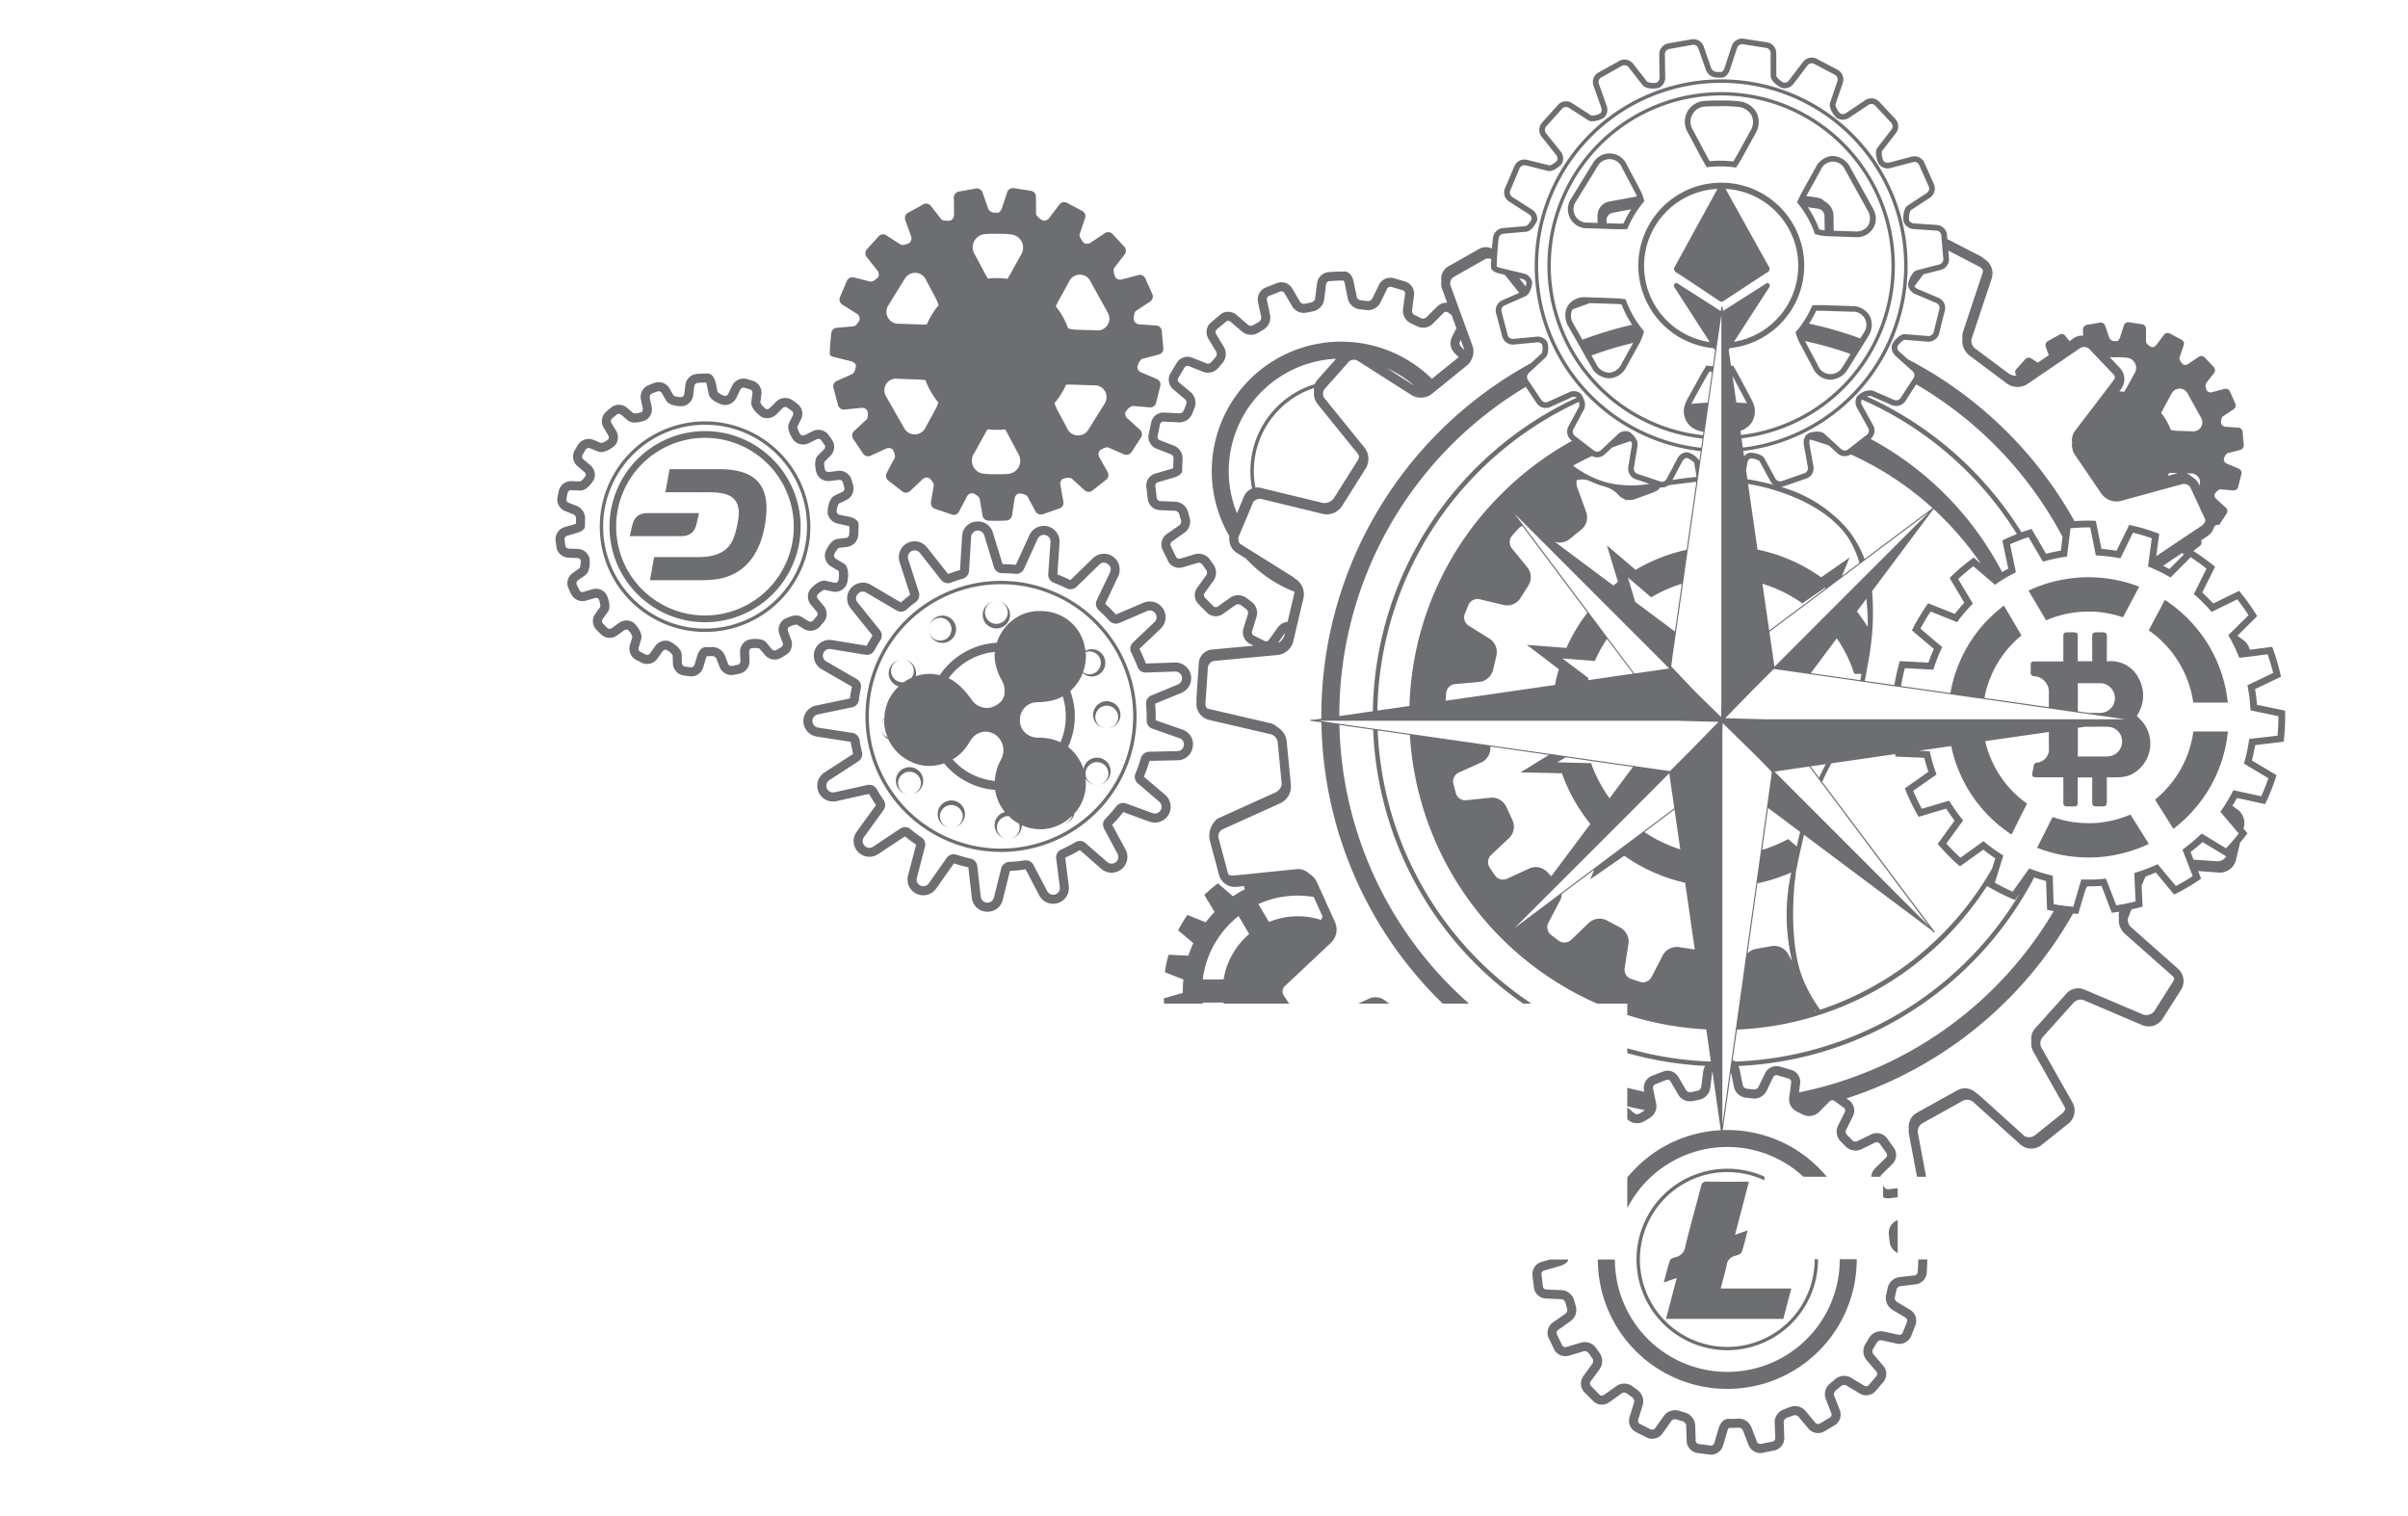 <svg id="Layer_1" data-name="Layer 1" xmlns="http://www.w3.org/2000/svg" viewBox="0 0 242.646 152.787"><title>crypto</title><path d="M115.117,36.153l1.67-.43a.612.612,0,0,0,.44-.59l-.16-1.82a.605.605,0,0,0-.53-.51l-1.71-.12a.627.627,0,0,1-.56-.39c-.05-.19-.01-.82.21-.97l1.43-.94a.617.617,0,0,0,.23-.7l-.74-1.66a.611.611,0,0,0-.68-.31l-1.65.44a.625.625,0,0,1-.66-.19c-.11-.17-.28-.78-.12-.98l1.05-1.36a.615.615,0,0,0-.02-.74l-1.24-1.33a.616.616,0,0,0-.74-.06l-1.42.95a.645.645,0,0,1-.69.04c-.15-.13-.52-.65-.43-.9l.55-1.62a.594.594,0,0,0-.26-.69l-1.6-.85a.601.601,0,0,0-.72.17l-1.04,1.37a.639.639,0,0,1-.63.26c-.19-.07-.7-.44-.7-.71l-.01-1.71a.607.607,0,0,0-.47-.57l-1.8-.28a.608.608,0,0,0-.62.4l-.54,1.63c-.08.25-.26.45-.4.45h-.36a.683.683,0,0,1-.63-.43l-.56-1.62a.62.62,0,0,0-.63-.39l-1.8.32a.618.618,0,0,0-.46.58l.02,1.72a.658.658,0,0,1-.33.6c-.19.06-.8.07-.97-.13l-1.05-1.35a.601.601,0,0,0-.72-.16l-1.6.89a.608.608,0,0,0-.25.7l.58,1.62a.661.661,0,0,1-.12.67c-.15.11-.72.32-.94.18l-1.44-.93a.589.589,0,0,0-.73.08l-1.24,1.37a.615.615,0,0,0,0,.74l1.07,1.35a.621.621,0,0,1,.11.66c-.1.16-.57.53-.83.47l-1.66-.42a.624.624,0,0,0-.67.32l-.72,1.71a.616.616,0,0,0,.23.7l1.46.92a.612.612,0,0,1,.31.58c-.04.18-.36.68-.62.7l-1.71.15a.605.605,0,0,0-.53.52s-.15,1.24-.15,2.12v.07c.01.08.22.19.47.25l1.67.41c.26.06.48.26.49.44s-.13.75-.37.85l-1.57.7a.598.598,0,0,0-.33.66l.48,1.81a.607.607,0,0,0,.61.41l1.71-.17a.648.648,0,0,1,.61.26c.07.17.12.75-.08.92l-1.26,1.17a.622.622,0,0,0-.1.73l1.04,1.56a.622.622,0,0,0,.72.19l1.56-.71a.608.608,0,0,1,.66.05c.12.13.35.66.22.89l-.81,1.52a.612.612,0,0,0,.14.72l1.49,1.15a.603.603,0,0,0,.73-.06l1.25-1.18a.612.612,0,0,1,.64-.16c.15.09.54.51.5.77l-.28,1.7a.618.618,0,0,0,.37.64l1.78.6a.579.579,0,0,0,.67-.29l.8-1.52a.627.627,0,0,1,.55-.36c.18.03.69.31.74.57l.29,1.7a.627.627,0,0,0,.55.5s.42.02.88.02c.49,0,.99-.03.99-.03a.627.627,0,0,0,.55-.5l.26-1.7a.606.606,0,0,1,.41-.52c.18-.02.76.07.89.3l.82,1.52a.627.627,0,0,0,.69.28l1.75-.61a.599.599,0,0,0,.36-.64l-.3-1.69a.608.608,0,0,1,.22-.63c.17-.09.76-.19.95-.01l1.27,1.16a.616.616,0,0,0,.74.05l1.45-1.14a.627.627,0,0,0,.14-.73l-.84-1.5a.619.619,0,0,1,.01-.66c.13-.14.66-.44.91-.33l1.57.69a.633.633,0,0,0,.72-.2l1-1.54a.591.591,0,0,0-.11-.73l-1.27-1.15a.609.609,0,0,1-.21-.64c.08-.18.5-.64.76-.62l1.71.14a.616.616,0,0,0,.61-.42l.44-1.77a.611.611,0,0,0-.34-.66l-1.58-.67a.608.608,0,0,1-.4-.54C114.627,36.793,114.867,36.213,115.117,36.153Zm-20.87,5.13-.96,1.75a1.207,1.207,0,0,1-2.13.19l-1.9-3.33a1.175,1.175,0,0,1,1.22-1.72l2.03.07q.39.015.75.06a7.569,7.569,0,0,0,1.29,2.24A3.19,3.19,0,0,1,94.247,41.283Zm-.85-8.59c-.24.01-.5.01-.76,0l-2-.07a1.206,1.206,0,0,1-1.15-1.81l1.72-2.78a1.205,1.205,0,0,1,2.13.23l.95,1.78a4.921,4.921,0,0,1,.29.72A7.36,7.36,0,0,0,93.397,32.693Zm8.22,15.06a9.666,9.666,0,0,1-1.18.03,8.647,8.647,0,0,1-1.33-.05,1.321,1.321,0,0,1-.95-2.05l.99-1.78c.12-.23.25-.45.37-.64.3.03.61.05.92.05a7.927,7.927,0,0,0,.85-.04c.12.2.24.42.36.65l.95,1.79A1.33,1.33,0,0,1,101.617,47.753Zm1.25-22.05-.97,1.75c-.12.23-.26.45-.38.65a7.852,7.852,0,0,0-1.08-.08,6.547,6.547,0,0,0-.89.06c-.12-.2-.25-.43-.37-.66l-.95-1.78a1.339,1.339,0,0,1,.98-2.05,11.12,11.12,0,0,1,1.23-.03,9.019,9.019,0,0,1,1.49.07A1.336,1.336,0,0,1,102.867,25.703Zm8.47,14.93-1.7,2.72a1.213,1.213,0,0,1-2.13-.24l-.95-1.78a3.739,3.739,0,0,1-.29-.72,7.499,7.499,0,0,0,1.16-1.85c.23-.01.49-.01.74,0l2.04.07A1.193,1.193,0,0,1,111.337,40.633Zm-.92-7.35-2-.06a3.438,3.438,0,0,1-.78-.13,7.705,7.705,0,0,0-1.25-2.22c.1-.21.21-.44.33-.67l.99-1.78a1.184,1.184,0,0,1,2.11-.18l1.84,3.32A1.188,1.188,0,0,1,110.417,33.283Z" style="fill:#6d6e71"/><path d="M139.837,101.033h.02c-.05-.02-.09-.05-.13-.07a1.6,1.6,0,0,0-1.75-.34l-1.1.51h3.1A.709.709,0,0,0,139.837,101.033Zm0,0h.02c-.05-.02-.09-.05-.13-.07a1.6,1.6,0,0,0-1.75-.34l-1.1.51h3.1A.709.709,0,0,0,139.837,101.033Zm0,0h.02c-.05-.02-.09-.05-.13-.07a1.6,1.6,0,0,0-1.75-.34l-1.1.51h3.1A.709.709,0,0,0,139.837,101.033Zm45.55,25.86v.02a11.33,11.33,0,1,1-22.66.01h-1.72a13.045,13.045,0,0,0,26.09-.01v-.02Zm-45.55-25.86h.02c-.05-.02-.09-.05-.13-.07a1.6,1.6,0,0,0-1.75-.34l-1.1.51h3.1A.709.709,0,0,0,139.837,101.033Zm45.55,25.86v.02a11.33,11.33,0,1,1-22.66.01h-1.72a13.045,13.045,0,0,0,26.09-.01v-.02Zm4.9-7.05a.491.491,0,0,1-.44-.24l-.09-.19v1.24a1.201,1.201,0,0,0,.64.1l.83-.11v-.91Zm3.01,7.07c-.01.65-.06,1.29-.06,1.3a.384.384,0,0,1-.3.31l-1.57.18a1.384,1.384,0,0,0-1.15,1.08l-.16.74a1.384,1.384,0,0,0,.61,1.45l1.36.82a.358.358,0,0,1,.15.38l-.46,1.15a.363.363,0,0,1-.37.19l-1.56-.34a1.412,1.412,0,0,0-1.44.64l-.39.65a1.39,1.39,0,0,0,.11,1.57l1.03,1.21a.361.361,0,0,1,0,.41l-.81.95a.38.38,0,0,1-.41.05l-1.36-.82a1.39,1.39,0,0,0-1.57.13l-.57.48a1.388,1.388,0,0,0-.41,1.52l.58,1.48a.346.346,0,0,1-.13.39l-1.07.64a.365.365,0,0,1-.41-.09l-1.02-1.22a1.396,1.396,0,0,0-1.53-.38l-.68.26a1.377,1.377,0,0,0-.88,1.31l.06,1.58a.355.355,0,0,1-.24.33l-1.24.25a.389.389,0,0,1-.36-.21l-.57-1.49a1.395,1.395,0,0,0-1.33-.86,7.831,7.831,0,0,1-.88.03h-.15c-.45,0-.79.47-.93.94l-.45,1.52a.35.35,0,0,1-.34.23l-1.25-.16a.386.386,0,0,1-.28-.32l-.05-1.59a1.41,1.41,0,0,0-.97-1.24l-.66-.2a1.391,1.391,0,0,0-1.5.49l-.92,1.29a.379.379,0,0,1-.4.11l-1.14-.57a.379.379,0,0,1-.16-.39l.47-1.52a1.402,1.402,0,0,0-.52-1.49l-.54-.4a1.402,1.402,0,0,0-1.58-.02l-1.29.92a.362.362,0,0,1-.41-.02l-.9-.92a.363.363,0,0,1-.03-.41l.94-1.29a1.402,1.402,0,0,0-.01-1.58l-.38-.54a1.386,1.386,0,0,0-1.48-.53l-1.52.45a.373.373,0,0,1-.39-.15l-.56-1.16a.373.373,0,0,1,.12-.4l1.3-.92a1.381,1.381,0,0,0,.5-1.49l-.18-.63a1.383,1.383,0,0,0-1.23-.98l-1.59-.07a.375.375,0,0,1-.31-.27l-.15-1.29a.378.378,0,0,1,.24-.34l1.53-.44c.78-.22.91-.52.93-.68h-1.85l-.87.25a1.275,1.275,0,0,0-.89,1.3l.16,1.32v.01a1.267,1.267,0,0,0,1.18,1.05l1.58.07a.467.467,0,0,1,.39.31l.19.65v.01a.484.484,0,0,1-.15.47l-1.31.92a1.279,1.279,0,0,0-.42,1.52l.58,1.19v.02a1.298,1.298,0,0,0,1.46.61l1.52-.46a.496.496,0,0,1,.47.17l.39.56.01.01a.497.497,0,0,1,0,.5l-.93,1.29a1.28,1.28,0,0,0,.09,1.58l.94.94a1.252,1.252,0,0,0,1.57.11l1.29-.92a.457.457,0,0,1,.49.01l.57.41.01.01a.496.496,0,0,1,.17.47l-.47,1.52a1.28,1.28,0,0,0,.6,1.46l1.17.59.01.01a1.272,1.272,0,0,0,1.53-.41l.92-1.29a.463.463,0,0,1,.47-.15l.68.2.02.01a.483.483,0,0,1,.31.39l.05,1.59a1.279,1.279,0,0,0,1.04,1.19l1.29.17h.02a.41.41,0,0,0,.11.01,1.289,1.289,0,0,0,1.2-.89l.45-1.52a.86.86,0,0,1,.14-.29h.06c.54,0,.93-.02.94-.02a.456.456,0,0,1,.42.26l.57,1.49a1.278,1.278,0,0,0,1.37.79l1.27-.26h.01a1.266,1.266,0,0,0,.95-1.26l-.06-1.58a.467.467,0,0,1,.27-.41l.71-.27h.01a.489.489,0,0,1,.49.12l1.02,1.22a1.281,1.281,0,0,0,1.55.3l1.1-.66h.02a1.282,1.282,0,0,0,.49-1.5l-.58-1.48a.476.476,0,0,1,.13-.48l.59-.49.01-.01a.497.497,0,0,1,.5-.04l1.36.82a1.274,1.274,0,0,0,1.56-.22l.83-.97.01-.01a1.277,1.277,0,0,0-.02-1.58l-1.03-1.21a.479.479,0,0,1-.03-.49l.41-.67.01-.01a.473.473,0,0,1,.45-.21l1.56.34a1.276,1.276,0,0,0,1.4-.72l.47-1.18v-.01a1.274,1.274,0,0,0-.53-1.49l-1.36-.81a.482.482,0,0,1-.2-.46l.17-.77v-.01a.463.463,0,0,1,.36-.34l1.58-.19a1.275,1.275,0,0,0,1.1-1.13c0-.03.05-.7.06-1.38Zm-2.07-.65v-3.32l-.16.08a.744.744,0,0,0-.21.13,1.409,1.409,0,0,0-.53,1.26l.09.76A1.386,1.386,0,0,0,191.227,126.263Zm39.03-54.65-2.83-.59c-.04-.53-.1-1.06-.19-1.58l2.61-1.25-.06-.26a20.425,20.425,0,0,0-.73-2.49l-.1-.26-2.25.29a1.691,1.691,0,0,0-.84-1.09,1.393,1.393,0,0,0-.43-.3l2.01-1.99-.14-.23a19.723,19.723,0,0,0-1.51-2.11l-.17-.21-2.6,1.27q-.54-.57-1.11-1.11l1.29-2.59-.21-.17a23.011,23.011,0,0,0-1.98-1.42l.68-.53a.459.459,0,0,0,.1-.54l.67-.45a1.197,1.197,0,0,0,.21-.17.523.523,0,0,0,.1-.11,1.183,1.183,0,0,0,.21-.32,1.424,1.424,0,0,0,.08-.18.421.421,0,0,1,.55-.32l.77-1.18a.469.469,0,0,0-.09-.56l-.97-.88a.483.483,0,0,1-.16-.49c.06-.14.38-.49.58-.48l1.31.11a.487.487,0,0,0,.47-.32l.34-1.37a.477.477,0,0,0-.26-.5l-1.21-.51a.468.468,0,0,1-.31-.42c.01-.15.2-.59.39-.64l1.28-.33a.496.496,0,0,0,.34-.46l-.12-1.39a.478.478,0,0,0-.41-.39l-1.32-.09a.469.469,0,0,1-.42-.3c-.04-.15-.01-.63.16-.74l1.1-.73a.47.47,0,0,0,.17-.54l-.57-1.27a.477.477,0,0,0-.52-.24l-1.27.34a.478.478,0,0,1-.5-.14c-.09-.13-.22-.6-.1-.76l.81-1.04a.48.48,0,0,0-.01-.57l-.95-1.01a.469.469,0,0,0-.57-.06l-1.09.74a.487.487,0,0,1-.53.02c-.12-.09-.4-.49-.33-.68l.42-1.25a.452.452,0,0,0-.2-.53l-1.23-.65a.462.462,0,0,0-.55.13l-.79,1.05a.504.504,0,0,1-.49.2c-.15-.05-.54-.34-.54-.54v-1.31a.46.46,0,0,0-.36-.44l-1.38-.21a.458.458,0,0,0-.48.3l-.41,1.25c-.07.19-.2.35-.31.35h-.28a.528.528,0,0,1-.48-.34l-.43-1.24a.458.458,0,0,0-.48-.29l-1.38.24a.49.49,0,0,0-.36.45l.01.64a1.44,1.44,0,0,0-.91.22l-.46.32-.43-.54a.462.462,0,0,0-.55-.13l-1.23.69a.479.479,0,0,0-.19.54l.31.86-1.1.75-.68-.43a.453.453,0,0,0-.56.06l-.95,1.05a.465.465,0,0,0,0,.57l.04.05a1.092,1.092,0,0,1-.81-.22l-3.39-2.53a.95.95,0,0,1-.32-.96l2.03-6.1a1.692,1.692,0,0,0-.76-1.94l-.03-.01a1.481,1.481,0,0,0-.31-.25l-3.2-1.65a1.333,1.333,0,0,0-.18-.07l-.04-.5a1.115,1.115,0,0,0-.99-.94l-2.32-.16a.572.572,0,0,1-.5-.31,1.651,1.651,0,0,1,.16-1.01l1.95-1.28a1.116,1.116,0,0,0,.41-1.3l-1.01-2.27a1.095,1.095,0,0,0-1.24-.56l-2.25.59a.605.605,0,0,1-.58-.13,1.619,1.619,0,0,1-.18-1.01l1.42-1.84a1.111,1.111,0,0,0-.03-1.36l-1.69-1.81-.01-.01a1.116,1.116,0,0,0-1.36-.13l-1.93,1.3a.614.614,0,0,1-.59.06,1.711,1.711,0,0,1-.5-.9l.75-2.2a1.116,1.116,0,0,0-.47-1.28l-2.2-1.16a1.111,1.111,0,0,0-1.33.32l-1.41,1.85a.57.57,0,0,1-.53.26c-.25-.09-.76-.53-.76-.69l-.01-2.32a1.107,1.107,0,0,0-.87-1.05l-2.46-.38a1.108,1.108,0,0,0-1.15.73l-.73,2.22a.765.765,0,0,1-.28.41h-.49a.671.671,0,0,1-.58-.4l-.76-2.19a1.093,1.093,0,0,0-1.16-.71l-2.45.43h-.01a1.132,1.132,0,0,0-.85,1.07l.03,2.33a.584.584,0,0,1-.26.53,1.52,1.52,0,0,1-.99-.08l-1.43-1.83a1.094,1.094,0,0,0-1.33-.29l-2.19,1.22h-.01a1.111,1.111,0,0,0-.45,1.29l.78,2.2a.616.616,0,0,1-.06.58,1.549,1.549,0,0,1-.95.23l-1.95-1.26a1.104,1.104,0,0,0-1.35.15l-1.69,1.88a1.111,1.111,0,0,0-.01,1.36l1.45,1.83a.573.573,0,0,1,.13.56c-.12.2-.66.55-.81.51l-2.25-.56a1.096,1.096,0,0,0-1.23.58l-.99,2.33-.01.01a1.111,1.111,0,0,0,.44,1.29l1.97,1.26a.583.583,0,0,1,.3.48c-.05.22-.44.72-.59.73l-2.32.2a1.114,1.114,0,0,0-.98.95c0,.04-.06.5-.11,1.11a1.409,1.409,0,0,0-1.25.02l-3.2,1.81a1.479,1.479,0,0,0-.65,1.45,1.542,1.542,0,0,0,.07.77l.52,1.42a1.287,1.287,0,0,0-.99.36l-1.13,1.12a.484.484,0,0,1-.49.08l-.68-.34h-.02a.458.458,0,0,1-.23-.43l.2-1.58a1.263,1.263,0,0,0-.83-1.33l-1.24-.37h-.01a1.271,1.271,0,0,0-1.44.66l-.7,1.43a.493.493,0,0,1-.44.23l-.73-.09h-.02a.466.466,0,0,1-.36-.33l-.32-1.55c-.1-.5-.41-1-.88-1.01h-.16c-.72,0-1.47.06-1.5.06a1.295,1.295,0,0,0-1.14,1.1l-.2,1.58a.478.478,0,0,1-.34.36l-.7.15h-.02a.467.467,0,0,1-.45-.19l-.8-1.37a1.278,1.278,0,0,0-1.49-.54l-1.21.47-.02.01a1.302,1.302,0,0,0-.73,1.4l.33,1.56a.491.491,0,0,1-.2.46l-.61.36h-.01a.458.458,0,0,1-.49-.03l-1.2-1.03a1.277,1.277,0,0,0-1.58-.04l-1.01.86h-.01a1.305,1.305,0,0,0-.23,1.57l.82,1.36a.499.499,0,0,1-.05.5l-.45.52-.01.01a.44.44,0,0,1-.47.13l-1.48-.59a1.277,1.277,0,0,0-1.5.48l-.68,1.14-.01.01a1.281,1.281,0,0,0,.28,1.55l1.22,1.03a.477.477,0,0,1,.12.48l-.25.64-.01.01a.49.49,0,0,1-.41.28l-1.59-.08a1.257,1.257,0,0,0-1.26.94l-.28,1.3v.01a1.278,1.278,0,0,0,.78,1.38l1.48.58a.47.47,0,0,1,.26.41c0,.02-.03.45-.04.98-.07.03-.17.07-.29.11l-1.53.44a1.275,1.275,0,0,0-.89,1.3l.16,1.32v.01a1.267,1.267,0,0,0,1.18,1.05l1.58.07a.484.484,0,0,1,.39.31l.19.65v.01a.502.502,0,0,1-.15.48l-1.31.91a1.279,1.279,0,0,0-.42,1.52l.58,1.19v.02a1.273,1.273,0,0,0,1.46.61l1.52-.45a.469.469,0,0,1,.47.16l.39.56.01.01a.474.474,0,0,1,0,.5l-.93,1.29a1.279,1.279,0,0,0,.09,1.58l.93.94.01.01a1.265,1.265,0,0,0,1.57.1l1.29-.92a.497.497,0,0,1,.5.01l.56.41.01.01a.496.496,0,0,1,.17.47l-.47,1.52a1.299,1.299,0,0,0,.6,1.47l.46.22-4.28.4a1.464,1.464,0,0,0-1.26,1.27l-.25,3.71a.975.975,0,0,0,.02.24l-.02.2v.01a1.671,1.671,0,0,0,1.26,1.65l6.28,1.46a.953.953,0,0,1,.65.77l.41,4.27a1.145,1.145,0,0,1-.61.8l-5.88,2.66a2.271,2.271,0,0,0-.78,2.11l.96,3.59v.02a1.679,1.679,0,0,0,1.73,1.15l.78-.08.07.32a10.841,10.841,0,0,0-1.18.71l-1.52-1.31a13.869,13.869,0,0,0-1.37,1.17l1.03,1.72a11.091,11.091,0,0,0-.89,1.04l-1.85-.74a14.138,14.138,0,0,0-.93,1.55l1.53,1.29c-.19.41-.35.83-.5,1.26l-1.99-.09a12.789,12.789,0,0,0-.38,1.76l1.87.73a11.695,11.695,0,0,0-.06,1.19v.16l-1.92.56c.01.17.02.35.04.52h3.9a.357.357,0,0,1-.02-.1h2.1c.01.03.01.07.02.1h6.6l-.57-.85a.759.759,0,0,1,.12-.9l4.69-4.41a1.852,1.852,0,0,0,.37-2.07l-.7-1.54-.33-.72h.01l-.81-1.76a1.248,1.248,0,0,0-.15-.28,1.15,1.15,0,0,0-.14-.17h-.01a1.817,1.817,0,0,0-.45-.38,1.616,1.616,0,0,0-.59-.38c-.01,0-.03-.01-.04-.01a.83.83,0,0,0-.21-.06,1.143,1.143,0,0,0-.41-.02l-1.55.16-1.91.19-2.11.22-.84.08a.89.89,0,0,1-.45-.07.751.751,0,0,1-.1-.2l-.95-3.57a.758.758,0,0,1,.4-.81l5.88-2.66a1.849,1.849,0,0,0,1.02-1.82l-.42-4.39a1.876,1.876,0,0,0-.93-1.43,1.527,1.527,0,0,0-.71-.4l-6.27-1.46a.562.562,0,0,1-.12-.04.748.748,0,0,1-.16-.45l.25-3.69a.764.764,0,0,1,.64-.64l6.42-.6a1.833,1.833,0,0,0,1.55-1.4l.2-.86.21-.89.6-2.54a1.407,1.407,0,0,0,.05-.35,1.858,1.858,0,0,0-.47-1.31,1.207,1.207,0,0,0-.16-.16,2.016,2.016,0,0,0-.18-.13l-.11-.07a2.31,2.31,0,0,0-.24-.2l-5.27-3.29a.78.78,0,0,1-.14-.73l.45-1.06.98-2.34a.622.622,0,0,1,.24-.27.052.052,0,0,1,.04-.02.455.455,0,0,1,.19-.08.035.035,0,0,1,.02-.01.583.583,0,0,1,.32-.02l6.27,1.52a1.835,1.835,0,0,0,1.92-.82l2.36-3.75a1.839,1.839,0,0,0-.09-2.09l-4.06-5.01a.781.781,0,0,1,.01-.91l.4-.46.22-.24.13-.14,1.69-1.91a.757.757,0,0,1,.9-.11l5.43,3.46a1.826,1.826,0,0,0,1.43.19c.01,0,.02-.01.03-.01a.879.879,0,0,0,.15-.05,1.201,1.201,0,0,0,.23-.11,2.069,2.069,0,0,0,.24-.17l.77-.62,2.7-2.19a1.67,1.67,0,0,0,.34-.36.894.894,0,0,0,.06-.1,1.616,1.616,0,0,0,.1-.18.851.851,0,0,0,.09-.22,1.605,1.605,0,0,0,.08-.38.985.985,0,0,0,.02-.17l-.01.01a1.559,1.559,0,0,0-.09-.61l-.62-1.71-.72-1.97-.87-2.38a.759.759,0,0,1,.3-.86l3.18-1.81a.745.745,0,0,1,.62,0c-.01.25-.02.5-.02.73v.1c.01.38.6.56.85.62l.54.13,1.45,1.82-1.73.76a1.108,1.108,0,0,0-.62,1.22l.65,2.46v.01a1.124,1.124,0,0,0,1.14.76l2.32-.22a.577.577,0,0,1,.53.18,1.466,1.466,0,0,1-.03.93l-1.07.98a40.49,40.49,0,0,0-21.13,35.57v.26l-.7.1h-.39l-.01.11,1.11.16a40.279,40.279,0,0,0,12.22,28.34h2.65a38.512,38.512,0,0,1-13.06-28.08l3.4.48a35.337,35.337,0,0,0,15.11,27.6h.84a34.793,34.793,0,0,1-15.49-27.53l3.24.46a31.656,31.656,0,0,0,18.86,27.07h3.05v1.15a31.329,31.329,0,0,0,7.96,1.45l.46,3.23v.01h-.01a34.364,34.364,0,0,1-8.41-1.34v.49a35.643,35.643,0,0,0,7.87,1.29,1.104,1.104,0,0,0-.22.56l-.2,1.58a.495.495,0,0,1-.34.36l-.71.15h-.01a.459.459,0,0,1-.45-.19l-.81-1.37a1.252,1.252,0,0,0-1.48-.54l-1.22.47-.01.01a1.27,1.27,0,0,0-.73,1.4l.04.18c-.58-.12-1.16-.26-1.73-.4v1.86c.59.14,1.18.28,1.78.39l-.57.35h-.01a.458.458,0,0,1-.49-.03l-.71-.61v1.21l.11.09a1.406,1.406,0,0,0,1.58.12l.58-.35a1.379,1.379,0,0,0,.53-.59,1.326,1.326,0,0,0,.11-.85l-.21-1-.11-.56a.363.363,0,0,1,.19-.37l1.18-.47a.373.373,0,0,1,.39.15l.8,1.37a1.397,1.397,0,0,0,.21.27h.01a1.392,1.392,0,0,0,1.23.35l.68-.14c.05-.01.1-.03.14-.04a1.421,1.421,0,0,0,.94-1.11l.19-1.58a.641.641,0,0,1,.02-.07l.01-.01.84,5.89a12.948,12.948,0,0,0-6.57,2.17,13.498,13.498,0,0,0-2.85,2.59v3.09a11.421,11.421,0,0,1,4-4.39,11.966,11.966,0,0,1,1.5-.8,11.324,11.324,0,0,1,9.08-.04,12.422,12.422,0,0,1,1.53.81,11.161,11.161,0,0,1,1.64,1.26h2.35a13.098,13.098,0,0,0-1.66-1.67,13.614,13.614,0,0,0-1.3-.96,13.024,13.024,0,0,0-7.06-2.08c-.15,0-.31,0-.46.01l.82-5.83.31,1.5a1.398,1.398,0,0,0,1.17,1.06l.71.08a1.026,1.026,0,0,0,.25.01h.02a1.414,1.414,0,0,0,1.12-.74l.7-1.44a.357.357,0,0,1,.38-.17l1.2.35a.368.368,0,0,1,.22.35l-.16,1.2-.05.38a1.375,1.375,0,0,0,.7,1.34c.02.01.04.03.06.04l.66.32a1.421,1.421,0,0,0,1.56-.24l.8-.81.32-.32a.381.381,0,0,1,.42-.05l.16.12.85.61a.354.354,0,0,1,.09.4l-.71,1.42a1.411,1.411,0,0,0,.28,1.56l.52.52a1.395,1.395,0,0,0,1.55.28l1.43-.7a.383.383,0,0,1,.41.09l.72,1.01a.379.379,0,0,1-.04.41l-1.13,1.11a1.362,1.362,0,0,0-.38.84h.93a.339.339,0,0,1,.09-.19l1.13-1.11a1.282,1.282,0,0,0,.16-1.57l-.74-1.04-.01-.01a1.293,1.293,0,0,0-1.54-.36l-1.43.7a.488.488,0,0,1-.49-.09l-.54-.55h-.01a.466.466,0,0,1-.09-.49l.71-1.42a1.282,1.282,0,0,0-.36-1.54l-.31-.22a40.585,40.585,0,0,0,22.84-18.64c.08.01.16.01.25.02l.27.02.71-2.39c.06-.13.12-.26.18-.38.48,0,.97-.02,1.46-.05l1.03,2.71.27-.04c.16-.02.32-.04.48-.07a1.614,1.614,0,0,0-.03.62,1.832,1.832,0,0,0,.56,1.57l4.81,4.26a.658.658,0,0,1,.2.34.666.666,0,0,1-.09.21l-1.91,3.01a1.001,1.001,0,0,1-1.16.34l-5.93-2.52a1.587,1.587,0,0,0-1.77.42l-3.13,3.48a1.588,1.588,0,0,0-.4,1.31,1.723,1.723,0,0,0,.2,1.07l3.17,5.6a.732.732,0,0,1,.05.12.947.947,0,0,1-.29.48l-2.8,2.24a1.027,1.027,0,0,1-.99.09l-4.62-4.17a1.367,1.367,0,0,0-.29-.2l-.09-.09a1.604,1.604,0,0,0-1.82-.17l-4.06,2.25a1.606,1.606,0,0,0-.81,1.61,1.567,1.567,0,0,0,.01.53l.81,4.31h.92l-.84-4.48a.959.959,0,0,1,.45-.9l4.08-2.27.02-.01a.951.951,0,0,1,1.01.1l4.78,4.31a1.67,1.67,0,0,0,2.08.09l2.81-2.24.01-.01a1.668,1.668,0,0,0,.37-2.04l-3.17-5.6a.936.936,0,0,1,.13-1l3.14-3.5.02-.01a.942.942,0,0,1,.98-.24l5.93,2.53a1.661,1.661,0,0,0,1.99-.59l1.93-3.02v-.01a1.67,1.67,0,0,0-.31-2.05l-4.82-4.27a.936.936,0,0,1-.2-.98l.32-.76c.28-.06.56-.13.84-.2l.26-.07-.09-2.12.39-.92c.35-.12.69-.26,1.03-.41l1.85,2.23.25-.12a20.892,20.892,0,0,0,2.24-1.32l.23-.16-.3-.77,2.11.16a1.68,1.68,0,0,0,1.69-1.21l.43-1.81c.2-.24.39-.48.58-.73l.16-.21-.4-.48.06-.24v-.01a1.678,1.678,0,0,0-.85-1.79,1.198,1.198,0,0,0-.33-.25c.17-.26.32-.52.47-.79l2.83.62.11-.25a19.201,19.201,0,0,0,.96-2.41l.08-.26-2.48-1.48c.13-.51.24-1.03.33-1.55l2.87-.34.03-.27a20.039,20.039,0,0,0,.12-2.18v-.41Zm-99.49,18.64a10.58,10.58,0,0,1,1.6.13h.01l.9,1.99-.17.33a7.559,7.559,0,0,0-5.24.21l-1.06-1.81A9.505,9.505,0,0,1,130.767,90.253Zm-7.47,8.45h-2.1a9.615,9.615,0,0,1,3.61-6.39l1.07,1.81A7.589,7.589,0,0,0,123.297,98.703Zm23.81-64.28.09-.17.33.9a.075.075,0,0,0,.01.05c0,.01-.01.03-.01.04l-.33-.33A.488.488,0,0,1,147.107,34.423Zm-17.68,29.58a1.15,1.15,0,0,1-.65.78l.7-1Zm7.38-18.3a.835.835,0,0,1,.15.33,1.199,1.199,0,0,1-.15.37l-2.37,3.76a1.157,1.157,0,0,1-1.18.51l-6.26-1.52a1.158,1.158,0,0,0-.49-.01v-.01a8.266,8.266,0,0,1-.16-1.66,8.81,8.81,0,0,1,6.06-8.37h.01a1.142,1.142,0,0,0,0,.32,1.686,1.686,0,0,0,.33,1.27Zm-4.09-7.39a1.203,1.203,0,0,0-.22.4h-.01a9.15,9.15,0,0,0-6.32,10.51v.01a1.432,1.432,0,0,0-.78.71l-.74,1.77a11.089,11.089,0,0,1-.83-4.24,11.339,11.339,0,0,1,10.82-11.32Zm9.66.47-2.58-1.65a11.409,11.409,0,0,1,2.66,1.68A.113.113,0,0,1,142.377,38.783Zm3.9-7.04.48,1.32v.01l-.47.94a1.408,1.408,0,0,0,.28,1.56l.42.42-2.7,2.18a13.037,13.037,0,0,0-20.4,15.87v.02a1.665,1.665,0,0,0,.74,1.65l.92.57.02.02a13.152,13.152,0,0,0,4.87,3.33c0,.01.01.03.01.04v.01l-.7,2.98a1.368,1.368,0,0,0-.97.54l-.92,1.29a.374.374,0,0,1-.4.11l-1.14-.57a.379.379,0,0,1-.16-.39l.47-1.52a1.402,1.402,0,0,0-.52-1.49l-.54-.4a1.402,1.402,0,0,0-1.58-.02l-1.29.92a.362.362,0,0,1-.41-.02l-.9-.92a.362.362,0,0,1-.02-.41l.93-1.29a1.402,1.402,0,0,0-.01-1.58l-.38-.54a1.386,1.386,0,0,0-1.48-.53l-1.52.46a.397.397,0,0,1-.39-.16l-.56-1.16a.378.378,0,0,1,.12-.4l1.3-.92a1.381,1.381,0,0,0,.5-1.49l-.18-.63a1.383,1.383,0,0,0-1.23-.98l-1.59-.07a.375.375,0,0,1-.31-.27l-.15-1.28a.358.358,0,0,1,.24-.34l1.53-.45c.95-.27.95-.65.94-.77v-.08c0-.55.04-1.03.04-1.04a1.411,1.411,0,0,0-.84-1.34l-1.48-.57a.373.373,0,0,1-.21-.36l.26-1.27a.383.383,0,0,1,.34-.24l1.59.08a1.402,1.402,0,0,0,1.31-.87l.24-.61a1.413,1.413,0,0,0-.37-1.54l-1.22-1.02a.366.366,0,0,1-.07-.41l.66-1.11a.362.362,0,0,1,.39-.12l1.48.59a1.384,1.384,0,0,0,1.52-.4l.43-.51a1.394,1.394,0,0,0,.15-1.56l-.82-1.37a.383.383,0,0,1,.06-.42l.98-.82a.345.345,0,0,1,.41.01l1.2,1.03a1.406,1.406,0,0,0,1.58.12l.58-.35a1.421,1.421,0,0,0,.65-1.44l-.33-1.56a.363.363,0,0,1,.19-.37l1.18-.46a.351.351,0,0,1,.39.14l.8,1.37a1.374,1.374,0,0,0,1.45.62l.68-.14a1.409,1.409,0,0,0,1.08-1.15l.2-1.58a.385.385,0,0,1,.3-.3c.01,0,.75-.06,1.43-.06h.04a.851.851,0,0,1,.11.28l.31,1.55a1.398,1.398,0,0,0,1.17,1.06l.71.08a1.396,1.396,0,0,0,1.39-.73l.7-1.43a.37.37,0,0,1,.38-.18l1.2.35a.368.368,0,0,1,.22.35l-.21,1.58a1.397,1.397,0,0,0,.76,1.38l.66.32a1.403,1.403,0,0,0,1.56-.24l1.12-1.13a.362.362,0,0,1,.42-.04Zm71.76,9.36.75-1.37a.911.911,0,0,1,1.62-.14l1.41,2.55a.911.911,0,0,1-.95,1.32l-1.54-.05a3.031,3.031,0,0,1-.59-.1,6.064,6.064,0,0,0-.96-1.7C217.857,41.443,217.937,41.273,218.037,41.103Zm3.6,7.82-.07-.16-.01-.01a1.586,1.586,0,0,0-.68-.7,1.24,1.24,0,0,0-.22-.18c-.08-.05-.16-.09-.24-.13-.03-.01-.07-.03-.11-.04l.4.01A.899.899,0,0,1,221.637,48.923Zm-2.18-1.25-1.02.28a2.588,2.588,0,0,0,.14-.29c.18,0,.37-.01.57,0Zm-6.24-11.67a7.336,7.336,0,0,1,1.14.05,1.028,1.028,0,0,1,.72,1.59l-.74,1.35c-.1.17-.2.34-.3.49a3.721,3.721,0,0,0-.47-.04l.18-.25a1.656,1.656,0,0,0-.09-2.07l-1.06-1.12Zm-16.82-9.91-.07-.84,3.18,1.65a.724.724,0,0,1,.33.43.037.037,0,0,0-.01.03l-2.03,6.1a1.63,1.63,0,0,0-.05.66,1.858,1.858,0,0,0,.72,1.71l3.73,2.79a1.748,1.748,0,0,0,1.11.37,1.392,1.392,0,0,0,.35-.04,1.462,1.462,0,0,0,.34-.1c.04-.01.07-.03.11-.04a1.726,1.726,0,0,0,.18-.11l5.33-3.63a.784.784,0,0,1,.9.08l1.13,1.19,1.34,1.4a.581.581,0,0,1,.13.26.714.714,0,0,1-.14.32l-.63.83-3.27,4.29a1.587,1.587,0,0,0-.28,1.16,1.82,1.82,0,0,0,.3,1.25l2.64,3.88a1.866,1.866,0,0,0,1.96.75l4.09-1.12,2.12-.58a.766.766,0,0,1,.83.37l.34.74,1.15,2.49a.06.06,0,0,0,.01.04.917.917,0,0,1-.09.23.829.829,0,0,1-.13.18.573.573,0,0,1-.16.15l-.64.42-2.24,1.5-.83.56-.87.58.3-2.25-.26-.1a19.419,19.419,0,0,0-2.5-.74l-.26-.06-1.28,2.61c-.5-.09-1.01-.15-1.52-.19l-.57-2.83-.28-.01c-.61-.02-1.24,0-1.87.04a40.73,40.73,0,0,0-16.81-16.32l-.82-.74a.559.559,0,0,1-.21-.54c.1-.22.58-.68.74-.67l2.33.19a1.128,1.128,0,0,0,1.12-.78l.6-2.41.01-.02a1.108,1.108,0,0,0-.64-1.2l-2.14-.91a.801.801,0,0,1-.31-.26l.91-1.21,1.77-.45A1.108,1.108,0,0,0,196.397,26.093Zm23.67,29.78-1.47,1.47q-.315-.18-.63-.33l.4-.27,1.52-1.02.12.11A.207.207,0,0,0,220.067,55.873Zm-17.7,1.43c-.21.11-.42.22-.62.35a32.08,32.08,0,0,0-13.25-13.42l.01-.01.01-.01a1.086,1.086,0,0,0,.24-1.34l-1.12-2.03a.588.588,0,0,1-.04-.57.035.035,0,0,0,.02-.01,34.968,34.968,0,0,1,15.62,13.56c-.42.16-.83.33-1.23.52l-.24.12Zm-4.43,3.43c-.33.36-.65.74-.96,1.13l-2.68-1.07-.16.22a20.963,20.963,0,0,0-1.36,2.27l-.12.24,2.21,1.87q-.3.675-.54,1.38l-2.89-.15-.08.27a21.421,21.421,0,0,0-.47,2.14l-2.98-.42c.04-.2.08-.41.12-.62a.037.037,0,0,1,.01-.03.745.745,0,0,1,.02-.11l.01-.07v-.01c.01-.06.02-.11.03-.17l.14-.79.01-.07a26.478,26.478,0,0,0,.4-7.18l6.11-8.17.09-.09a31.613,31.613,0,0,1,4.76,5.5l-.73-.62-.21.16a19.414,19.414,0,0,0-2.02,1.71l-.19.19Zm-1.02,9.28.05.01,2.28.33h.03l.67.09,6.51.94,2.92.42.3.04h.01l4.47.64h-36.28l-4.03-.11,2.81-2.88,1.91-1.91.18-.17h.01l8.68,1.24v.01l.45.06,2.98.43.68.09,4.97.71v.01Zm12.46,1.67v-2.84h2.27a1.41,1.41,0,0,1,.35.05,1.52,1.52,0,0,1,1.11,1.62,1.501,1.501,0,0,1-1.49,1.33h-1.13Zm4.46,2.99a1.495,1.495,0,0,1-1.15,1.51,2.414,2.414,0,0,1-.47.05h-2.84v-2.89l.74-.11h.28c.68,0,1.36-.01,2.04.01A1.464,1.464,0,0,1,213.837,74.673Zm-21.79,5.02a20.068,20.068,0,0,0,1.15,2.38l.14.24,2.77-.83c.27.42.55.82.85,1.21l-1.7,2.35.18.2a19.306,19.306,0,0,0,1.85,1.88l.21.18,2.35-1.68c.39.31.8.61,1.21.88l-.31,1a31.323,31.323,0,0,1-17.34,14.25,15.961,15.961,0,0,1-1.65-2.89c-.03-.08-.06-.16-.09-.23-1.52-3.79-.82-9.77-.81-9.83l.09-.73c.01-.13.02-.19.02-.22.01-.05.08-.38.16-.79.09-.44.16-.79.34-1.55.06-.28.13-.56.19-.84.04-.18.09-.37.13-.55l12.8,9.58.28.28.09-.08-11.34-15.12v-.01c.2-.44.41-.86.61-1.27.1-.19.2-.38.31-.58l6.43-.93v.01l.04.24,2.89.12c.12.47.26.95.42,1.41l-2.37,1.67Zm-9.09,22.21c-.03.01-.07.02-.1.03a.357.357,0,0,0,.04-.11C182.917,101.853,182.937,101.873,182.957,101.903Zm-2.38-5.06-.41-.74a1.611,1.611,0,0,0-1.66-.76l-1.52.27a1.496,1.496,0,0,0-.89.47l.99-7.07a17.169,17.169,0,0,0,3.41-1.09A20.075,20.075,0,0,0,180.577,96.843Zm-.39-12.29a13.673,13.673,0,0,1-2.62,1.09l.59-4.23,3.24,2.42c-.06.24-.12.49-.18.74-.06.24-.11.48-.17.72Zm3.06-6.07.31.41,10.82,14.44-11.83-11.84-.36-.36-3.38-3.38,3.51-.51Zm-.8-1.26,1.53-.22c-.08.16-.17.32-.25.48-.14.28-.28.58-.43.88Zm-10-40.33c-.11-.01-.21-.03-.32-.04l-.18-.02-.05.08-.04.08q-.12.18-.24.39c-.09.16-.19.32-.28.48l-1.34,2.42a5.15,5.15,0,0,0-.21.49,2.04,2.04,0,0,0,.07,1.52,1.91,1.91,0,0,0,.82.89,2.462,2.462,0,0,0,.8.3.497.497,0,0,0,.18.03l-.05.34a17.164,17.164,0,1,1,3.83-.02l-.06-.42a2.163,2.163,0,0,0,.57-.28,1.946,1.946,0,0,0,.69-.79,2.118,2.118,0,0,0,.05-1.66c-.05-.12-.1-.24-.16-.36l-1.29-2.43q-.15-.27-.3-.54c-.07-.12-.13-.24-.2-.35l-.07-.12-.02-.04-.19.02c-.01,0-.01,0-.02.01h-.01l-.23-1.62c.04-.06.07-.11.11-.17a8.359,8.359,0,1,0-1.62.01h.01a2.39,2.39,0,0,0,.13.21l-.22,1.58A.807.807,0,0,0,172.447,36.893Zm.07.57-.44,3.11a.41.41,0,0,1-.11.01c-.2.01-.39.02-.59.03-.15.01-.29.03-.44.04a1.101,1.101,0,0,0-.18.02,1.653,1.653,0,0,0-.32.03c.02-.05.04-.09.06-.14l1.34-2.42c.14-.24.27-.48.41-.7A2.449,2.449,0,0,0,172.517,37.463Zm-.96,6.73-.13.93a18.442,18.442,0,1,1,4.19-.02l-.13-.93a17.507,17.507,0,1,0-3.93.02Zm3.41-3.63-.39-2.69c.05.1.1.19.15.29l1.29,2.43c.01.01.02.02.02.03h-.05Q175.477,40.593,174.967,40.563Zm7.36,4.16a.777.777,0,0,1,.06-.44c.65.19,1.29.4,1.92.62l.86.79a1.098,1.098,0,0,0,1.33.1,31.594,31.594,0,0,1,8.24,5.41l-6.85,5.13a11.11,11.11,0,0,0-1.33-2.49c-.05-.08-.11-.15-.16-.23-.09-.11-.17-.21-.26-.32a13.783,13.783,0,0,0-6.67-4.22,1.178,1.178,0,0,0,.2-.04l2.4-.83h.01a1.096,1.096,0,0,0,.66-1.19Zm4.79,16.89.95-1.27c.14,1.29.14,2.23.14,2.25,0,.16,0,.36-.01.57C187.857,62.633,187.497,62.113,187.117,61.613Zm.46,6.3c-.03.2-.07.4-.11.6a.037.037,0,0,0-.01.03l-4.99-.71,2.62-3.51a13.559,13.559,0,0,1,1.76,3.58Zm.17-9.67-1.91,1.91-2.29,2.29-4.74,4.75-.51-3.53,5.52-4.13,1.7-1.28,1.89-1.42.52-.39,6.46-4.84-6.08,6.08Zm-9.47,5.3-.68-4.72a14.214,14.214,0,0,1,4.02,1.98l2.34-1.62-.06.14v.01Zm7.51-9.96c.08.1.16.21.24.31.06.07.1.14.15.21a9.499,9.499,0,0,1,1.19,2.62l-1.76,1.32.77-1.86-2.87,1.99a16.939,16.939,0,0,0-6.41-2.79l-.95-6.61c.27.04.57.09.9.16C178.967,49.343,183.297,50.573,185.787,53.583Zm-8.28-5.02c-.78-.18-1.3-.25-1.37-.26a.127.127,0,0,0-.06-.01l-.13-.88v-.01l.12-.73c.04-.26.21-.46.31-.47a1.515,1.515,0,0,1,.92.26l1.11,2.05a1.018,1.018,0,0,0,.29.33C178.277,48.733,177.877,48.643,177.507,48.563Zm21.08-1.36a35.456,35.456,0,0,0-10.45-7.24.656.656,0,0,1,.37-.07l2.14.94a1.139,1.139,0,0,0,1.32-.37l1.12-1.73a38.804,38.804,0,0,1,14.75,15.37l-.17,1.38c-.5.09-1,.19-1.49.32l-1.46-2.5-.26.08c-.26.08-.51.17-.76.26A35.634,35.634,0,0,0,198.587,47.203Zm-44.56-9.59,1.71-1.59a.624.624,0,0,0,.17-.27,2.102,2.102,0,0,0,0-1.3,1.102,1.102,0,0,0-1.11-.52l-2.33.22a.55.55,0,0,1-.53-.35l-.64-2.44a.537.537,0,0,1,.29-.57l1.86-.82.27-.12a.993.993,0,0,0,.43-.47,2.32,2.32,0,0,0,.24-.97,1.122,1.122,0,0,0-.88-.86l-1-.24-1.27-.3a1.869,1.869,0,0,1-.18-.06.956.956,0,0,1-.24-.1v-.01a1.092,1.092,0,0,1,.01-.18c0-.4.03-.85.06-1.26.05-.76.13-1.39.13-1.4a.541.541,0,0,1,.46-.45l2.31-.2c.54-.04,1.03-.88,1.11-1.16a1.113,1.113,0,0,0-.56-1.1l-1.97-1.26a.541.541,0,0,1-.2-.6l.97-2.31a.566.566,0,0,1,.58-.27l2.25.57c.53.13,1.27-.51,1.43-.76a1.118,1.118,0,0,0-.16-1.23l-1.46-1.82a.574.574,0,0,1,0-.64l1.67-1.86a.544.544,0,0,1,.63-.06l1.95,1.26c.45.29,1.37-.08,1.61-.26a1.133,1.133,0,0,0,.25-1.22l-.78-2.2a.541.541,0,0,1,.21-.61l2.16-1.21a.555.555,0,0,1,.62.14l1.43,1.83c.35.45,1.36.36,1.62.27a1.113,1.113,0,0,0,.65-1.07l-.03-2.34a.544.544,0,0,1,.4-.5l2.43-.43a.533.533,0,0,1,.53.33l.77,2.2a1.199,1.199,0,0,0,1.12.78h.5c.35,0,.67-.4.8-.8l.73-2.22a.563.563,0,0,1,.54-.35l2.43.38a.534.534,0,0,1,.4.49l.01,2.33c0,.56.87,1.12,1.14,1.21a1.119,1.119,0,0,0,1.18-.44l1.41-1.86a.543.543,0,0,1,.61-.15l2.17,1.15a.541.541,0,0,1,.22.6l-.75,2.2c-.18.53.46,1.35.68,1.53a1.153,1.153,0,0,0,1.27-.04l1.93-1.29a.542.542,0,0,1,.64.05l1.67,1.79a.54.54,0,0,1,.01.64l-1.42,1.84c-.35.45,0,1.43.15,1.67a1.117,1.117,0,0,0,1.2.37l2.25-.59a.526.526,0,0,1,.58.25l1,2.24a.546.546,0,0,1-.19.61l-1.95,1.28c-.47.31-.47,1.35-.41,1.62a1.149,1.149,0,0,0,1.02.75l2.32.16a.542.542,0,0,1,.46.43l.03.39.1,1.18.08.89a.557.557,0,0,1-.38.51l-1.09.28-1.17.3c-.55.14-.88,1.11-.91,1.39a.978.978,0,0,0,.28.71,1.255,1.255,0,0,0,.44.31l2.14.91a.552.552,0,0,1,.3.56l-.6,2.4a.554.554,0,0,1-.53.36l-2.33-.19c-.56-.04-1.19.76-1.3,1a.973.973,0,0,0,.04.78,1.379,1.379,0,0,0,.31.43l1.72,1.55a.53.53,0,0,1,.1.63l-.25.38-1.1,1.69a.546.546,0,0,1-.62.17l-2.14-.93a1.598,1.598,0,0,0-1.28.3,1.969,1.969,0,0,0-.27.21.396.396,0,0,0-.1.15,1.149,1.149,0,0,0,.05,1.09l1.13,2.03a.568.568,0,0,1-.11.63l-.21.16-1.76,1.37a.541.541,0,0,1-.64-.04l-1.72-1.57c-.4-.37-1.35-.17-1.61-.03a.84.84,0,0,0-.38.46,1.227,1.227,0,0,0-.07.69l.41,2.29a.552.552,0,0,1-.31.56l-2.36.82a.567.567,0,0,1-.6-.25l-1.11-2.05c-.26-.47-1.22-.6-1.5-.56a.87.87,0,0,0-.55.37l-.08-.56a18.788,18.788,0,1,0-4.29.02l-.14.97a2.026,2.026,0,0,0-1.18-.85.41.41,0,0,0-.11-.01,1.13,1.13,0,0,0-.93.65l-1.09,2.06a.51.51,0,0,1-.32.25.501.501,0,0,1-.12.02.318.318,0,0,1-.14-.02l-2.4-.8a.552.552,0,0,1-.31-.56l.38-2.3a.924.924,0,0,0-.14-.59,2.18,2.18,0,0,0-.69-.76,1.076,1.076,0,0,0-1.19.27l-1.7,1.59a.542.542,0,0,1-.64.05l-1.7-1.3-.3-.24a.548.548,0,0,1-.12-.63l1.1-2.05a1.232,1.232,0,0,0-.03-.94,2.173,2.173,0,0,0-.2-.43,1.005,1.005,0,0,0-.11-.17,1.093,1.093,0,0,0-1.22-.13l-2.12.96a.542.542,0,0,1-.62-.16l-1.1-1.65-.3-.45A.543.543,0,0,1,154.027,37.613Zm-.94-9.57.28.07a.609.609,0,0,1,.45.34,1.606,1.606,0,0,1-.08.41Zm11.69,32.61-.74-2.47,2.35,2.01a13.942,13.942,0,0,1,3.08-1.36l-.69,4.81Zm3.61,6.64.11.12v.01l-.09-.09h-.02Zm-10.94-.94,3.26.25a13.346,13.346,0,0,1,1.23-2.22l2.63,3.5-4.55.66c.02-.07.04-.13.06-.2Zm-.37,1.08c-.15.52-.28,1.05-.38,1.59l-11.02,1.59.05-.82a.997.997,0,0,1,.85-.85l2.52-.23a1.37,1.37,0,0,0,.35-.08,1.647,1.647,0,0,0,1.01-1.14l.33-1.41a1.616,1.616,0,0,0-.67-1.71l-2.15-1.34a1.001,1.001,0,0,1-.38-1.14l.41-.99a1.0 1,0,0,1,1.08-.52l2.47.59a1.578,1.578,0,0,0,1.67-.71l.78-1.24a1.597,1.597,0,0,0-.07-1.82l-1.6-1.97a1.005,1.005,0,0,1,.01-1.21l.7-.79a1.007,1.007,0,0,1,.37-.23l6.55,8.74a16.893,16.893,0,0,0-2.11,3.55l-3.99-.31Zm1.22-23.1.11.09a31.879,31.879,0,0,0-7.14,5.38,31.364,31.364,0,0,0-9.24,21.33v.01l-3.23.46a34.905,34.905,0,0,1,20.29-31.1.738.738,0,0,1,.05.44l-1.1,2.05A1.113,1.113,0,0,0,158.297,44.333Zm3.71,19.96-1.98-2.65-6.5-8.67-.89-1.19,1.17,1.17,7.36,7.37,2.24,2.24,4.8,4.8-3.52.51Zm2.81-6.87-2.89-2.46,1.11,3.67c-.16.13-.31.25-.46.37l-5.91-4.41a1.6,1.6,0,0,0,1.51-.28l1.15-.93a1.6,1.6,0,0,0,.52-1.75l-.87-2.39a1.427,1.427,0,0,1-.05-.16c0-.01,0-.01-.01-.01-.01-.05-.02-.1-.03-.14v-.02a.505.505,0,0,1-.02-.12v-.02a.34.34,0,0,1-.01-.1v-.02c0-.03-.01-.06,0-.08v-.08c0-.01,0-.01.01-.02v-.04l.01-.01c0-.01.01-.02.01-.03a1.914,1.914,0,0,1,1.18.03l.43.18a7.698,7.698,0,0,0,1.16.42l.21.06a2.839,2.839,0,0,1,1.21.79.943.943,0,0,0,.1.1l.03.03a.545.545,0,0,0,.09.07.022.022,0,0,0,.02.02.835.835,0,0,0,.12.08c.01.01.02.01.03.02a.467.467,0,0,1,.1.05.076.076,0,0,1,.04.02c.03.01.07.02.1.03l.11.14c.05-.02.1-.05.15-.07.03,0,.06.01.08.01h.03a.757.757,0,0,0,.15.01h.13c.02,0,.03-.01.05-.01.03,0,.06-.01.09-.01a.06.06,0,0,0,.04-.01.292.292,0,0,0,.09-.02c.02,0,.03-.01.04-.01.05-.01.09-.03.13-.04l1.41-.52c.07-.02.14-.05.2-.07.01,0,.02-.01.03-.01a.864.864,0,0,0,.17-.07c.01,0,.02-.01.03-.01a.523.523,0,0,0,.15-.07c.01,0,.01,0,.02-.01.05-.02.09-.04.13-.06,0-.01,0-.01.01-.01a.36.36,0,0,0,.1-.07c.01,0,.01-.01.02-.01a.269.269,0,0,0,.08-.07.01.01,0,0,0,.01-.01.187.187,0,0,0,.06-.07c.01,0,.01,0,.01-.01a.208.208,0,0,0,.04-.06v-.01a.331.331,0,0,1,.06-.03,1.061,1.061,0,0,0,.79-.21c.07-.01.13-.02.2-.03l2.09-.26a3.87,3.87,0,0,1,.53-.05l-.98,6.84A17.283,17.283,0,0,0,164.817,57.423Zm-.07-9.16,1.46.49a10.311,10.311,0,0,1-4.24-.12c-.06-.01-.11-.03-.16-.04a10.778,10.778,0,0,1-1.12-.4c-.01,0-.01,0-.01-.01h-.01a10.759,10.759,0,0,1-2.16-1.26c.63-.34,1.26-.67,1.91-.97a1.12,1.12,0,0,0,1.27-.15l.74-.7c.62-.23,1.25-.45,1.89-.65.09.13.15.25.13.32l-.37,2.3A1.115,1.115,0,0,0,164.747,48.263Zm-5.77-.46a.216.216,0,0,0-.05.03v-.07A.1.1,0,0,0,158.977,47.803Zm9.55.57.99-1.88a.632.632,0,0,1,.44-.35c.2.04.74.38.77.54l.23,1.38C170.087,48.133,169.287,48.243,168.527,48.373Zm-33.57,23.78a38.643,38.643,0,0,1,18.79-33.17l1.12,1.68.01.01a1.107,1.107,0,0,0,1.31.35l2.13-.96a.596.596,0,0,1,.55-.01c.01.01.02.01.02.02a35.403,35.403,0,0,0-20.55,31.6l-3.38.49Zm15.72,16.11-.6-.89a1.014,1.014,0,0,1,.15-1.19l1.85-1.74a1.597,1.597,0,0,0,.33-1.79l-.61-1.33a1.601,1.601,0,0,0-1.56-.94l-2.53.26a.986.986,0,0,1-.99-.66l-.28-1.04a1.006,1.006,0,0,1,.53-1.08l2.32-1.04a1.613,1.613,0,0,0,.89-1.59l-.01-.01,5.91.85-2.86,1.76,4.17.09a17.205,17.205,0,0,0,2.87,5.1v.01l-3.94,5.27-.01-.01-.39-.41a1.584,1.584,0,0,0-1.78-.38l-2.3,1.06A.986.986,0,0,1,150.677,88.263Zm6.25-11.44.84-.51,6.78.97-2.36,3.16a14.078,14.078,0,0,1-1.86-3.54Zm6.89,5.5,4.39-4.4.51,3.53-3.11,2.33-4.88,3.65v.01l-3.37,2.52-4.73,3.55Zm4.92-.75.58,4.02a14.169,14.169,0,0,1-3.61-1.74Zm2.03,14.11a.432.432,0,0,0-.05-.01l-1.5-.23a1.609,1.609,0,0,0-1.65.8l-1.16,2.24a.985.985,0,0,1-.86.51.777.777,0,0,1-.16-.02.235.235,0,0,1-.08-.02l-.99-.32a.996.996,0,0,1-.61-1.04l.39-2.51a1.94,1.94,0,0,0,.02-.24,1.658,1.658,0,0,0-.86-1.38l-1.32-.7a1.607,1.607,0,0,0-1.82.22l-1.82,1.75a1.009,1.009,0,0,1-1.2.09l-.84-.64a.817.817,0,0,1-.2-.25,1.048,1.048,0,0,1-.14-.55.973.973,0,0,1,.1-.38l1.18-2.25a1.462,1.462,0,0,0,.17-.65v-.01l3.28-2.45-.4.96,3.43-2.37a17.091,17.091,0,0,0,6.12,2.72h.01l.97,6.73Zm-.09-20.39-.32.33-1.57,1.57-.34.34-.18.17-10.35-1.48-.34-.05-1.34-.2-.01.01-6.07-.87-8.1-1.16-3.24-.47-.46-.06-3.39-.49-1.81-.26-.3-.04h36.28l.21.01,3.82.1Zm2.78-4.13-.03,1.09-2.61-2.56-.39-.41-1.85-1.95-.17-.18.11-.88,1.07-7.48.49-3.42.97-6.8v-.02l.07-.5.19-1.33.18-1.25.05-.34.13-.93.02-.17.03-.17.05-.35.06-.41.02-.15.34-2.38.44-3.1h.01l.02-.14.06-.43v-.02l.21-1.44v-.01l.04-.31.08-.57.41-2.83Zm0-40.25-.06.42a.488.488,0,0,1-.13-.06c-1.33-.87-2.68-1.72-4.02-2.58-.1-.07-.19-.17-.33-.16a.223.223,0,0,0-.21.13c-.09.17.02.28.1.41,1.16,1.79,2.32,3.6,3.48,5.4a7.767,7.767,0,0,1,.78-15.44q-2.145,3.9-4.28,7.8a.394.394,0,0,0,.14.62c1.43.93,2.84,1.88,4.26,2.83.08.05.17.1.24.14a.628.628,0,0,0,.32-.14c1.44-.94,2.87-1.89,4.31-2.82a.401.401,0,0,0,.16-.64c-1.45-2.59-2.9-5.2-4.34-7.79a7.765,7.765,0,0,1,.85,15.41q1.725-2.67,3.46-5.35c.1-.15.25-.31.07-.49-.17-.17-.32-.01-.46.08q-2.04,1.29-4.07,2.59a.466.466,0,0,1-.1.05l-.06-.41-.05.01Zm1,76.07-.07.46-.05.34v.01l-.78,5.58v-39.42l.03-1.09,2.73,2.67.86.85,1.03,1.06.34.36-1.1,7.88-.47,3.35-1.02,7.22-1.05,7.5-.43,3.06Zm.4-.01a.868.868,0,0,0-.27-.14l.44-3.08a31.341,31.341,0,0,0,14.51-4.25c.02-.01.03-.02.05-.03.14-.08.29-.17.43-.25.12-.07.23-.15.35-.22.06-.04.12-.07.18-.11a31.709,31.709,0,0,0,7-6.04l.36-.42c.01-.01.02-.03.03-.04a32.721,32.721,0,0,0,2.29-3.11l.22.13a20.641,20.641,0,0,0,2.35,1.18l.25.1.48-.66A34.873,34.873,0,0,1,174.857,106.973Zm6.42,3.11.12-.91a1.271,1.271,0,0,0-.84-1.34l-1.23-.36-.02-.01a1.289,1.289,0,0,0-1.43.66l-.7,1.44a.493.493,0,0,1-.44.23l-.74-.09h-.01a.496.496,0,0,1-.37-.33l-.31-1.55a1.706,1.706,0,0,0-.13-.4,35.446,35.446,0,0,0,29.8-19q.585.195,1.2.36l.1,2.9.26.05c.14.03.28.05.41.08A38.703,38.703,0,0,1,181.277,110.083Zm42.15-23.29-2.39-.17-.3-.77c.42-.32.82-.65,1.21-1l2.38,1.44A1.022,1.022,0,0,1,223.427,86.793Zm6.16-14.5c0,.61-.03,1.22-.09,1.84l-2.85.33-.04.26a17.009,17.009,0,0,1-.42,1.98l-.07.25,2.46,1.47a19.11,19.11,0,0,1-.72,1.82l-2.8-.61-.13.23c-.19.36-.39.72-.61,1.07-.14.22-.28.44-.43.66l-.15.21,1.32,1.56.53.63c-.3.39-.62.77-.95,1.14-.11.12-.22.23-.33.35l-2.45-1.49-.19.18a17.251,17.251,0,0,1-1.54,1.29l-.21.15.37.95.45,1.16.22.56a19.393,19.393,0,0,1-1.7,1l-1.48-1.77-.36-.43-.24.11a15.423,15.423,0,0,1-1.86.7l-.12.04-.13.04.01.24.11,2.5v.13c-.02,0-.04.01-.06.01-.42.11-.85.2-1.28.28-.2.03-.4.07-.6.1l-1.03-2.69-.25.02a12.196,12.196,0,0,1-1.35.07h-.62l-.27-.01-.81,2.75c-.54-.04-1.07-.11-1.6-.19-.13-.03-.25-.05-.38-.07l-.09-2.87-.26-.06c-.43-.11-.87-.23-1.3-.38-.15-.05-.3-.1-.46-.16a.421.421,0,0,1-.1-.04l-.25-.09-1.67,2.34c-.6-.27-1.2-.57-1.79-.9l.68-2.19.17-.55-.22-.14a.602.602,0,0,1-.1-.07,15.312,15.312,0,0,1-1.47-1.07l-.2-.17-2.33,1.67a19.141,19.141,0,0,1-1.42-1.43l1.69-2.33-.16-.2a17.112,17.112,0,0,1-1.11-1.57l-.14-.22-2.75.82c-.32-.59-.61-1.2-.87-1.81l2.35-1.65-.09-.25a14.881,14.881,0,0,1-.54-1.84l-.06-.25-1.09-.05,3.26-.47a14.113,14.113,0,0,0,5.86,8.77l.22.15.91-1.84.65-1.28-.16-.12c-.01-.01-.03-.02-.04-.03-.14-.1-.27-.21-.4-.31a10.623,10.623,0,0,1-3.61-5.83v-.01l6.41-.92v1.57a1.344,1.344,0,0,1-1.21,1.52.35.35,0,0,0-.32.35c-.03.23-.09.47-.14.7-.05.29.06.43.35.43h2.78c0,.87.01,1.72,0,2.57,0,.25.11.35.34.36.25,0,.5.01.75,0,.28-.01.36-.1.36-.39v-2.53h1.46v.28c0,.74-.01,1.48,0,2.22,0,.31.1.41.42.42h.55c.42,0,.5-.08.5-.51v-2.42c.43,0,.83.02,1.23-.01a3.668,3.668,0,0,0,.99-.17,3.466,3.466,0,0,0,1.44-5.33c-.19-.25-.43-.46-.64-.69a3.587,3.587,0,0,0,.22-3.72,3.113,3.113,0,0,0-3.24-1.76c0-.85,0-1.67.01-2.48,0-.34-.1-.45-.44-.45-.22-.01-.43-.01-.65,0-.28,0-.39.11-.39.39-.01.37,0,.75,0,1.12v1.4h-1.46v-2.53c0-.29-.08-.37-.36-.38q-.36-.015-.72,0c-.29.01-.37.09-.37.38v2.55h-2.92c-.28,0-.37.09-.37.37,0,.23.01.46,0,.7a.346.346,0,0,0,.34.42,1.581,1.581,0,0,1,1.49,1.7v1.42l-6.49-.93a10.623,10.623,0,0,1,3.39-6.01c.07-.06.13-.11.2-.17l.12-.11.02-.01-1.34-2.28-.43-.73-.2.16a14.039,14.039,0,0,0-5.19,8.66l-4.97-.71a17.951,17.951,0,0,1,.38-1.8l2.87.15.08-.25a16.19,16.19,0,0,1,.7-1.79l.11-.24-2.19-1.85a17.909,17.909,0,0,1,1.03-1.73l2.66,1.07.16-.21a16.142,16.142,0,0,1,1.25-1.47l.18-.19-1.48-2.47c.49-.45,1-.89,1.53-1.29l1.99,1.7.19.17.21-.15c.27-.18.54-.36.82-.52.28-.17.56-.33.85-.48l.23-.12-.59-2.81c.34-.16.7-.3,1.05-.44.15-.06.3-.11.46-.17.11-.04.23-.08.35-.12l1.45,2.47.25-.06a16.017,16.017,0,0,1,1.92-.41l.26-.04.11-.89.24-1.96c.25-.02.5-.04.76-.05q.615-.045,1.23-.03l.56,2.81.26.02a18.561,18.561,0,0,1,1.97.23l.25.05,1.26-2.58a17.975,17.975,0,0,1,1.9.56l-.31,2.31-.07.53.25.1c.2.09.41.18.61.27.4.19.8.39,1.18.61l.23.13,2.03-2.04c.55.36,1.09.74,1.6,1.15l-1.28,2.57.2.17a15.858,15.858,0,0,1,1.42,1.42l.17.2,2.58-1.27a17.858,17.858,0,0,1,1.14,1.6l-1.97,1.95-.07.06.13.23c.16.28.31.57.46.87.15.31.29.63.43.95l.1.24.22-.03.91-.11,1.71-.22a16.988,16.988,0,0,1,.56,1.88l-2.02.97-.57.27.05.26c.06.34.11.69.16,1.04.03.33.06.65.08.97l.02.26,2.81.59Zm-39.74,47.31-.09-.19v1.24a1.201,1.201,0,0,0,.64.1l.83-.11v-.91l-.94.11A.491.491,0,0,1,189.847,119.603Zm-4.46,7.31a11.33,11.33,0,1,1-22.66.01h-1.72a13.045,13.045,0,0,0,26.09-.01v-.02h-1.71Zm-45.53-25.88c-.05-.02-.09-.05-.13-.07a1.6,1.6,0,0,0-1.75-.34l-1.1.51h3.1a.709.709,0,0,0-.14-.1Zm45.53,25.86v.02a11.33,11.33,0,1,1-22.66.01h-1.72a13.045,13.045,0,0,0,26.09-.01v-.02Zm-45.55-25.86h.02c-.05-.02-.09-.05-.13-.07a1.6,1.6,0,0,0-1.75-.34l-1.1.51h3.1A.709.709,0,0,0,139.837,101.033Zm0,0h.02c-.05-.02-.09-.05-.13-.07a1.6,1.6,0,0,0-1.75-.34l-1.1.51h3.1A.709.709,0,0,0,139.837,101.033Zm0,0h.02c-.05-.02-.09-.05-.13-.07a1.6,1.6,0,0,0-1.75-.34l-1.1.51h3.1A.709.709,0,0,0,139.837,101.033Z" style="fill:#6d6e71"/><path d="M220.981,70.611l.03.19h3.48l-.03-.25c-.02-.17-.05-.34-.07-.51a14.132,14.132,0,0,0-1.89-5.11,13.674,13.674,0,0,0-.81-1.18,14.162,14.162,0,0,0-3.34-3.16l-.21-.14-.55,1.05-.63,1.18-.44.84.16.11A10.765,10.765,0,0,1,220.981,70.611Z" style="fill:#6d6e71"/><path d="M211.651,58.221c-.4-.03-.8-.05-1.2-.05-.25,0-.5,0-.74.02a14.418,14.418,0,0,0-3.4.59l-.45.15c-.41.14-.82.3-1.22.48l-.23.11,1.77,2.99.18-.07c.22-.09.43-.18.66-.25.14-.05.29-.1.44-.14a10.746,10.746,0,0,1,2.99-.42h.41a10.412,10.412,0,0,1,1.94.26,7.691,7.691,0,0,1,.94.26l.19.05,1.63-3.08-.24-.09A14.339,14.339,0,0,0,211.651,58.221Z" style="fill:#6d6e71"/><path d="M220.991,73.901a10.679,10.679,0,0,1-2.03,4.81q-.285.375-.6.72a10.147,10.147,0,0,1-1.05,1.02l-.15.13,1.84,2.94.2-.15a14.432,14.432,0,0,0,2.43-2.45c.21-.28.42-.56.61-.85a14.014,14.014,0,0,0,2.23-6.11l.03-.25h-3.48Z" style="fill:#6d6e71"/><path d="M214.501,82.161a11.103,11.103,0,0,1-1.78.55,10.402,10.402,0,0,1-1.94.24h-.33a10.834,10.834,0,0,1-3.06-.44c-.13-.04-.25-.08-.38-.12l-.07-.02-.11-.04-1.56,3.1.24.09c.09.03.17.06.26.09a3.953,3.953,0,0,0,.45.15,13.428,13.428,0,0,0,3.39.62q.42.03.84.03c.37,0,.73-.02,1.1-.04a14.239,14.239,0,0,0,4.74-1.22l.24-.11-1.85-2.96Z" style="fill:#6d6e71"/><path d="M182.857,126.893v.02a8.805,8.805,0,1,1-12.83-7.82,7.333,7.333,0,0,1,.86-.39,8.812,8.812,0,0,1,6.75.17,1.197,1.197,0,0,1,.16.08v-.37h.02c-.04-.02-.09-.04-.13-.06a9.149,9.149,0,0,0-6.86-.16,9.276,9.276,0,0,0-.86.37,9.146,9.146,0,1,0,13.23,8.18v-.02Z" style="fill:#6d6e71"/><path d="M85.517,52.063l-.89-.18a.465.465,0,0,1-.32-.26,1.864,1.864,0,0,1,.21-.87l.79-.38a1.283,1.283,0,0,0,.67-1.43c0-.01-.08-.31-.19-.66a1.287,1.287,0,0,0-1.34-.84l-.9.12a.452.452,0,0,1-.38-.14,1.849,1.849,0,0,1-.09-.89l.62-.62a1.268,1.268,0,0,0,.16-1.57l-.39-.54v-.01a1.282,1.282,0,0,0-1.54-.36l-.81.4a.466.466,0,0,1-.41,0,1.851,1.851,0,0,1-.37-.81l.39-.79a1.252,1.252,0,0,0-.36-1.53l-.54-.4h-.02a1.283,1.283,0,0,0-1.57.15l-.64.64a.462.462,0,0,1-.37.14,1.792,1.792,0,0,1-.61-.65l.11-.86a1.264,1.264,0,0,0-.84-1.34l-.65-.19-.01-.01a1.297,1.297,0,0,0-1.44.66l-.39.82a.462.462,0,0,1-.31.25,1.824,1.824,0,0,1-.78-.41l-.17-.86c-.05-.23-.25-.99-.81-1h-.12a8.698,8.698,0,0,0-1,.04,1.275,1.275,0,0,0-1.14,1.09l-.11.9a.518.518,0,0,1-.21.34,1.858,1.858,0,0,1-.86-.14l-.44-.76a1.278,1.278,0,0,0-1.48-.54l-.65.25-.01.01a1.277,1.277,0,0,0-.73,1.4l.19.89a.474.474,0,0,1-.09.39,1.796,1.796,0,0,1-.84.14l-.67-.57a1.249,1.249,0,0,0-1.57-.03l-.54.45-.01.01a1.288,1.288,0,0,0-.23,1.56l.46.78a.426.426,0,0,1,.05.38,1.635,1.635,0,0,1-.75.41l-.81-.33a1.287,1.287,0,0,0-1.51.48l-.36.61-.01.01a1.284,1.284,0,0,0,.29,1.55l.69.59a.436.436,0,0,1,.17.34,1.654,1.654,0,0,1-.57.63l-.88-.04a1.269,1.269,0,0,0-1.27.94l-.14.69-.01.02a1.273,1.273,0,0,0,.78,1.37l.84.33a.466.466,0,0,1,.26.42c0,.01-.01.18-.01.52-.08.03-.17.06-.29.1l-.87.25a1.283,1.283,0,0,0-.9,1.3l.09.7v.02a1.277,1.277,0,0,0,1.18,1.05l.9.04a.471.471,0,0,1,.35.16,1.712,1.712,0,0,1-.08.85l-.72.51a1.259,1.259,0,0,0-.42,1.52l.3.63.01.02a1.285,1.285,0,0,0,1.45.61l.87-.26a.441.441,0,0,1,.38.05,1.67,1.67,0,0,1,.21.82l-.52.72a1.264,1.264,0,0,0,.09,1.57l.51.51a1.252,1.252,0,0,0,1.57.11l.73-.52a.475.475,0,0,1,.38-.08,1.796,1.796,0,0,1,.47.72l-.26.85a1.299,1.299,0,0,0,.6,1.46l.64.32a1.262,1.262,0,0,0,1.52-.41l.53-.74a.424.424,0,0,1,.33-.19,1.792,1.792,0,0,1,.69.54l.03.88a1.277,1.277,0,0,0,1.04,1.18l.68.09h.02a.41.41,0,0,0,.11.01,1.276,1.276,0,0,0,1.2-.89l.25-.86a1.155,1.155,0,0,1,.13-.29c.38,0,.52-.01.54-.01a.476.476,0,0,1,.42.27l.32.84a1.285,1.285,0,0,0,1.37.79l.67-.13.01-.01a1.277,1.277,0,0,0,.96-1.26l-.04-.89a.441.441,0,0,1,.15-.37,1.785,1.785,0,0,1,.89,0l.57.67a1.281,1.281,0,0,0,1.55.3l.58-.34.01-.01a1.269,1.269,0,0,0,.49-1.5l-.32-.84a.42.42,0,0,1,.03-.4,1.859,1.859,0,0,1,.84-.3l.75.46a1.291,1.291,0,0,0,1.57-.23l.43-.5.01-.01a1.277,1.277,0,0,0-.02-1.58l-.58-.69a.441.441,0,0,1-.1-.39,1.786,1.786,0,0,1,.71-.56l.85.18a1.276,1.276,0,0,0,1.41-.71c.14-.32.37-1.73-.29-2.12l-.77-.46a.468.468,0,0,1-.22-.34,1.875,1.875,0,0,1,.48-.77l.87-.1a1.295,1.295,0,0,0,1.1-1.14c0-.01.04-.46.04-1.02v-.11C86.507,52.323,85.807,52.123,85.517,52.063Zm.05,1.84a.361.361,0,0,1-.3.3l-.89.11c-.68.08-1.17,1.16-1.24,1.45a1.294,1.294,0,0,0,.64,1.34l.73.43a2.25,2.25,0,0,1-.04,1,.356.356,0,0,1-.37.19l-.89-.19c-.66-.15-1.48.72-1.64.96a1.3,1.3,0,0,0,.17,1.48l.58.69a.345.345,0,0,1,.01.41l-.41.48a.369.369,0,0,1-.41.06l-.78-.47c-.58-.36-1.63.19-1.86.37a1.291,1.291,0,0,0-.31,1.45l.32.84a.357.357,0,0,1-.12.39l-.55.33a.384.384,0,0,1-.41-.08l-.58-.7c-.44-.52-1.6-.35-1.87-.25a1.262,1.262,0,0,0-.77,1.26l.03.9a.345.345,0,0,1-.24.33l-.64.13a.373.373,0,0,1-.36-.21l-.32-.85a1.382,1.382,0,0,0-1.33-.85s-.14.01-.51.01h-.12c-.53,0-.79.72-.85.94l-.26.86a.383.383,0,0,1-.34.24l-.65-.09a.377.377,0,0,1-.27-.31l-.03-.91c-.02-.68-1.04-1.25-1.31-1.35a1.294,1.294,0,0,0-1.37.54l-.52.73a.374.374,0,0,1-.4.11l-.59-.3a.351.351,0,0,1-.15-.38l.26-.87c.2-.66-.56-1.52-.79-1.69a1.267,1.267,0,0,0-1.47.06l-.73.52a.362.362,0,0,1-.41-.02l-.47-.48a.378.378,0,0,1-.02-.42l.53-.73c.4-.56-.04-1.61-.2-1.85a1.267,1.267,0,0,0-1.4-.42l-.87.26a.375.375,0,0,1-.38-.15l-.29-.61a.379.379,0,0,1,.11-.4l.74-.52c.57-.39.49-1.54.42-1.81a1.291,1.291,0,0,0-1.2-.85l-.9-.03a.374.374,0,0,1-.31-.28l-.08-.66a.381.381,0,0,1,.24-.35l.87-.25c.68-.19.95-.41.95-.73v-.06c0-.42.01-.63.01-.63a1.372,1.372,0,0,0-.84-1.34l-.84-.33a.373.373,0,0,1-.21-.36l.14-.66a.355.355,0,0,1,.33-.24l.91.04c.69.04,1.32-.92,1.43-1.18a1.272,1.272,0,0,0-.42-1.4l-.69-.58a.369.369,0,0,1-.08-.41l.34-.58a.378.378,0,0,1,.4-.12l.84.34c.64.25,1.55-.45,1.74-.66a1.287,1.287,0,0,0,.06-1.46l-.47-.78a.367.367,0,0,1,.06-.41l.51-.43a.361.361,0,0,1,.41.01l.68.59c.53.45,1.62.08,1.87-.06a1.275,1.275,0,0,0,.53-1.37l-.19-.89a.398.398,0,0,1,.19-.37l.62-.24a.376.376,0,0,1,.38.14l.46.78c.34.6,1.51.61,1.79.56a1.305,1.305,0,0,0,.95-1.13l.11-.9a.373.373,0,0,1,.31-.29s.38-.04.88-.04a1.832,1.832,0,0,1,.08.27l.18.89c.14.67,1.24,1.06,1.53,1.1a1.305,1.305,0,0,0,1.27-.75l.39-.82a.387.387,0,0,1,.38-.18l.62.19a.364.364,0,0,1,.22.35l-.12.89c-.09.68.83,1.41,1.09,1.55a1.322,1.322,0,0,0,1.45-.3l.64-.64a.366.366,0,0,1,.41-.05l.52.37a.373.373,0,0,1,.09.41l-.4.8c-.3.62.34,1.61.54,1.82a1.299,1.299,0,0,0,1.47.2l.81-.4a.373.373,0,0,1,.41.09l.37.52a.349.349,0,0,1-.05.4l-.64.64c-.49.48-.2,1.63-.08,1.9a1.29,1.29,0,0,0,1.33.66l.89-.11a.363.363,0,0,1,.36.22c.1.32.17.59.17.6a.363.363,0,0,1-.17.38l-.82.39c-.61.29-.72,1.48-.7,1.77a1.307,1.307,0,0,0,1.05,1.06l.88.19a1.099,1.099,0,0,1,.27.08C85.597,53.523,85.567,53.893,85.567,53.903Z" style="fill:#6d6e71"/><path d="M71.047,43.443a9.63,9.63,0,1,0,9.63,9.63A9.643,9.643,0,0,0,71.047,43.443Zm0,18.58a8.95,8.95,0,1,1,8.94-8.95A8.954,8.954,0,0,1,71.047,62.023Z" style="fill:#6d6e71"/><path d="M71.047,42.463a10.61,10.61,0,1,0,10.61,10.61A10.625,10.625,0,0,0,71.047,42.463Zm0,20.88a10.27,10.27,0,1,1,10.27-10.27A10.281,10.281,0,0,1,71.047,63.343Z" style="fill:#6d6e71"/><path d="M68.891,54.014a1.707,1.707,0,0,0,.56-.155,1.266,1.266,0,0,0,.614-.678,3.537,3.537,0,0,0,.163-.55c.071-.295.14-.591.204-.888.007-.034-0-.039-.032-.039q-2.555.001-5.11.001a2.082,2.082,0,0,0-.648.092,1.24,1.24,0,0,0-.582.382,1.518,1.518,0,0,0-.288.551c-.1.334-.17.675-.249,1.014-.021.09-.041.18-.062.271v.014c.017 0.0.034.001.052.001q2.498 0,4.997 0A3.21,3.21,0,0,0,68.891,54.014Z" style="fill:#6d6e71"/><path d="M76.987,49.586a2.979,2.979,0,0,0-1.103-1.479,3.893,3.893,0,0,0-1.111-.533,6.44,6.44,0,0,0-1.222-.242,8.347,8.347,0,0,0-.886-.052q-2.583-.003-5.165-.002c-.027,0-.034.008-.039.034q-.096.545-.194,1.089-.105.583-.21,1.167c-.004.025-0.0.034.028.034.146-0.0.291.002.437.002q1.52.001,3.041.003c.415.001.831-.005,1.246.005a5.743,5.743,0,0,1,.882.084,2.991,2.991,0,0,1,.782.242,1.591,1.591,0,0,1,.781.764,2.25,2.25,0,0,1,.19.888,4.242,4.242,0,0,1-.063.818c-.051.324-.119.644-.198.962a5.67,5.67,0,0,1-.359,1.078,2.61,2.61,0,0,1-1.219,1.254,4.03,4.03,0,0,1-1.176.359,7.211,7.211,0,0,1-1.114.081c-.295.001-.59-.002-.885-.002q-1.718-.001-3.437-.002c-.082-0-.082 0-.096.08q-.104.591-.209,1.181-.091.513-.183,1.025c-.007.042-.007.042.035.042h2.782c.498,0,.996.001,1.494-0.0.365-.001.73.004,1.095-.004.307-.007.614-.021.921-.049.216-.02.43-.048.644-.087a5.442,5.442,0,0,0,1.168-.355A4.949,4.949,0,0,0,75.144,56.982,5.5,5.5,0,0,0,76.024,55.879a7.37,7.37,0,0,0,.744-1.674,10.892,10.892,0,0,0,.386-1.816,9.346,9.346,0,0,0,.079-.946,6.201,6.201,0,0,0-.044-.989A4.259,4.259,0,0,0,76.987,49.586Z" style="fill:#6d6e71"/><path d="M171.405,119.548c-.51,2.019-1.094,4.019-1.579,6.043a1.263,1.263,0,0,1-1.015,1.101c-.198.046-.483.161-.534.311-.236.7-.404,1.424-.622,2.235.476-.166.843-.296,1.303-.456-.369,1.417-.717,2.75-1.074,4.122h11.814c.261-.989.524-1.988.806-3.057h-7.118c.215-.828.444-1.578.597-2.344a1.115,1.115,0,0,1,.888-.959c.23-.062.566-.179.627-.351.245-.695.401-1.421.611-2.211-.464.165-.832.296-1.278.454.474-1.814.93-3.553,1.401-5.356-1.453,0-2.825.013-4.197-.009C171.662,119.066,171.504,119.158,171.405,119.548Z" style="fill:#6d6e71"/><path d="M188.817,21.173v-.02l-2.5-4.51-.03-.04a2.038,2.038,0,0,0-1.75-.88,2.062,2.062,0,0,0-1.58,1.15l-1.34,2.42c-.07.12-.13.25-.2.37-.09.19-.18.37-.26.56l-.08.16.11.14a2.428,2.428,0,0,1,.2.25,10.019,10.019,0,0,1,1.45,2.67l.05.14.14.04a5.379,5.379,0,0,0,.84.16c.1.01.19.02.28.02l.64.02,2.08.07h.1a1.876,1.876,0,0,0,1.85-2.72Zm-5.5,1.94a10.469,10.469,0,0,0-1.15-2.23l1.1.16a.755.755,0,0,1,.58.69l.02,1.48C183.687,23.193,183.507,23.153,183.317,23.113Zm4.89-.32a1.498,1.498,0,0,1-1.32.53l-2.11-.07-.02-1.53a1.65,1.65,0,0,0-.88-1.42,1.375,1.375,0,0,0-.73-.39l-1.13-.16c.03-.06.07-.12.1-.18l1.34-2.42a1.318,1.318,0,0,1,2.37-.22l2.47,4.46A1.502,1.502,0,0,1,188.207,22.793Z" style="fill:#6d6e71"/><path d="M188.347,31.733a2.067,2.067,0,0,0-1.75-.89l-2.76-.09c-.34-.01-.69-.01-1.02,0l-.18.01-.08.16a9.836,9.836,0,0,1-.86,1.56,8.171,8.171,0,0,1-.67.88l-.1.12.05.15a5.118,5.118,0,0,0,.21.59,2.865,2.865,0,0,0,.21.43l1.28,2.42a2.04,2.04,0,0,0,1.57,1.18,1.209,1.209,0,0,0,.19.01,2.107,2.107,0,0,0,1.6-.82l.02-.02.97-1.55.98-1.57.35-.57.02-.04A2.052,2.052,0,0,0,188.347,31.733Zm-2.75,5.35a1.361,1.361,0,0,1-2.42-.28l-1.28-2.41a.035.035,0,0,0-.01-.02,37.113,37.113,0,0,1,4.59,1.3Zm2.27-3.64-.41.66a38.708,38.708,0,0,0-5.16-1.49,11.633,11.633,0,0,0,.71-1.29q.405-.015.81,0l2.76.09a1.334,1.334,0,0,1,1.29,2.03Z" style="fill:#6d6e71"/><path d="M165.567,33.273c-.18-.22-.35-.45-.51-.68a9.904,9.904,0,0,1-1.19-2.28l-.06-.16-.17-.02a8.917,8.917,0,0,0-1.04-.08l-1.25-.05-1.51-.05a2.04,2.04,0,0,0-1.79.77,1.779,1.779,0,0,0-.29.71,2.399,2.399,0,0,0,.16,1.24l.01.02.99,1.74.9,1.59.69,1.2.02.04a2.116,2.116,0,0,0,1.62.86.761.761,0,0,0,.15-.01,2.017,2.017,0,0,0,1.59-1.15l1.32-2.38c.03-.06.07-.13.1-.2a5.728,5.728,0,0,0,.32-.86l.03-.14Zm-6.11.96-1.02-1.79a1.531,1.531,0,0,1,0-1.26l1.77-.64,2.37.08c.28.01.55.02.82.05a10.48,10.48,0,0,0,1.06,2.05A40.079,40.079,0,0,0,159.457,34.233Zm3.93,2.45a1.497,1.497,0,0,1-1.14.87,1.514,1.514,0,0,1-1.26-.63l-.62-1.1a37.027,37.027,0,0,1,4.2-1.27Z" style="fill:#6d6e71"/><path d="M177.047,11.443a2.246,2.246,0,0,0-1.62-1.21,13.164,13.164,0,0,0-2.09-.1,16.86,16.86,0,0,0-1.72.05,2.096,2.096,0,0,0-1.52,3.2l1.28,2.41c.17.31.34.62.51.9l.09.16.18-.02a10.283,10.283,0,0,1,2.6.03l.18.02.1-.15c.19-.28.37-.58.54-.89l1.31-2.38A2.215,2.215,0,0,0,177.047,11.443Zm-.66,1.74-1.31,2.38c-.14.25-.28.48-.42.71a11.692,11.692,0,0,0-1.32-.08c-.35,0-.7.02-1.06.05-.13-.23-.26-.47-.39-.71l-1.29-2.42a1.539,1.539,0,0,1,1.13-2.37c.03,0,.32-.04,1.61-.04a12.642,12.642,0,0,1,1.97.09,1.68,1.68,0,0,1,1.22.89A1.657,1.657,0,0,1,176.387,13.183Z" style="fill:#6d6e71"/><path d="M165.657,20.113c-.04-.15-.09-.29-.14-.43a5.461,5.461,0,0,0-.27-.6l-1.29-2.42a1.91,1.91,0,0,0-3.35-.37l-.02.02-2.33,3.8-.02.03a1.921,1.921,0,0,0,1.8,2.86l.95.03.92.03.85.03c.16,0,.32.01.47.01.2,0,.39-.01.57-.01l.18-.01.07-.17a10.105,10.105,0,0,1,1.12-1.97c.14-.19.28-.38.44-.57l.1-.12Zm-2.06,2.41c-.27.01-.54.01-.82,0l-.88-.03-.01-.33a.759.759,0,0,1,.56-.71l1.93-.36A9.912,9.912,0,0,0,163.597,22.523Zm-1.51-2.2a1.443,1.443,0,0,0-1.11,1.4v.74l-.92-.03a1.359,1.359,0,0,1-1.31-2.04l2.3-3.74a1.356,1.356,0,0,1,2.41.27l1.28,2.43a2.564,2.564,0,0,1,.21.44Z" style="fill:#6d6e71"/><path d="M119.147,73.523l-2.69-.94v-.26q0-.705-.06-1.41l2.65-1.09a1.59,1.59,0,0,0-.66-3.06l-2.92.1c-.19-.5-.41-1-.65-1.48l2.14-2.03a1.593,1.593,0,0,0-1.72-2.62l-2.79,1.19c-.34-.37-.71-.74-1.08-1.08l1.31-2.77a1.592,1.592,0,0,0-2.55-1.82l-2.27,2.21a14.057,14.057,0,0,0-1.31-.58l.22-3.19a1.591,1.591,0,0,0-3.03-.78l-1.37,3c-.45-.04-.9-.06-1.34-.06l-.98-3.18a1.552,1.552,0,0,0-1.71-1.11,1.532,1.532,0,0,0-1.39,1.48l-.21,3.4c-.4.12-.81.25-1.2.4l-2.13-2.69a1.589,1.589,0,0,0-2.76,1.47l1.07,3.32c-.33.25-.65.51-.94.77l-3.02-1.78a1.589,1.589,0,0,0-2.04,2.37l2.21,2.74c-.21.33-.41.68-.6,1.03l-3.48-.57a1.587,1.587,0,0,0-1.05,2.94l3.05,1.75c-.08.39-.15.79-.2,1.19l-3.43.72a1.586,1.586,0,0,0,.08,3.12l3.42.53c.07.4.15.81.25,1.22l-2.89,1.87a1.592,1.592,0,0,0,1.21,2.89l3.28-.73c.22.37.45.75.71,1.12l-1.96,2.7a1.589,1.589,0,0,0,2.17,2.25l2.7-1.79c.37.3.75.58,1.13.84l-.82,3.11a1.589,1.589,0,0,0,2.84,1.31l1.79-2.54a14.823,14.823,0,0,0,1.45.4l.35,3.06a1.557,1.557,0,0,0,1.47,1.41h.12a1.549,1.549,0,0,0,1.53-1.21l.72-2.9a14.094,14.094,0,0,0,1.58-.16l1.37,2.62a1.586,1.586,0,0,0,2.98-.93l-.36-2.87a13.782,13.782,0,0,0,1.48-.76l2.15,1.89a1.592,1.592,0,0,0,2.45-1.95l-1.35-2.49a13.691,13.691,0,0,0,1.12-1.28l2.65.97a1.593,1.593,0,0,0,1.57-2.71l-2.14-1.82a15.211,15.211,0,0,0,.57-1.6l2.81-.06a1.553,1.553,0,0,0,1.54-1.34A1.537,1.537,0,0,0,119.147,73.523Zm.14,1.6a.638.638,0,0,1-.65.57l-2.85.06a.889.889,0,0,0-.82.63,13.049,13.049,0,0,1-.55,1.56.859.859,0,0,0,.24,1l2.16,1.85a.678.678,0,0,1-.67,1.15l-2.68-.98a.874.874,0,0,0-.98.29,14.224,14.224,0,0,1-1.09,1.24.851.851,0,0,0-.14,1.02l1.35,2.52a.676.676,0,0,1-1.04.83l-2.18-1.9a.86.86,0,0,0-1.01-.1c-.47.27-.95.52-1.43.74a.874.874,0,0,0-.52.9l.37,2.9a.677.677,0,0,1-1.27.4l-1.39-2.65a.852.852,0,0,0-.9-.45,13.376,13.376,0,0,1-1.54.15.876.876,0,0,0-.81.66l-.73,2.93a.676.676,0,0,1-1.33-.08l-.35-3.09a.86.86,0,0,0-.68-.75c-.47-.11-.95-.24-1.42-.4a.747.747,0,0,0-.26-.04.878.878,0,0,0-.72.37l-1.81,2.57a.673.673,0,0,1-1.2-.56l.82-3.14a.865.865,0,0,0-.36-.94c-.37-.25-.74-.53-1.1-.83a.871.871,0,0,0-1.04-.05l-2.73,1.82a.676.676,0,0,1-.92-.96l1.98-2.74a.872.872,0,0,0,0-1c-.25-.36-.48-.73-.69-1.1a.873.873,0,0,0-.94-.42l-3.32.74a.676.676,0,0,1-.51-1.23l2.91-1.89a.87.87,0,0,0,.37-.94q-.15-.6-.24-1.2a.87.87,0,0,0-.73-.73l-3.45-.53a.676.676,0,0,1-.03-1.33l3.46-.72a.86.86,0,0,0,.68-.75c.05-.4.12-.79.2-1.17a.867.867,0,0,0-.42-.93l-3.07-1.77a.674.674,0,0,1,.44-1.25l3.52.58a.852.852,0,0,0,.9-.46c.19-.34.39-.69.6-1.02a.857.857,0,0,0-.06-1.01l-2.23-2.77a.627.627,0,0,1,.01-.86.64.64,0,0,1,.86-.14l3.04,1.79a.846.846,0,0,0,1.02-.1,11.689,11.689,0,0,1,.93-.75.869.869,0,0,0,.31-.96l-1.08-3.36a.678.678,0,0,1,1.18-.62l2.14,2.72a.874.874,0,0,0,.99.27c.39-.15.79-.28,1.19-.4a.853.853,0,0,0,.63-.78l.21-3.43a.676.676,0,0,1,1.32-.16l.98,3.21a.87.87,0,0,0,.84.61q.645,0,1.32.06a.847.847,0,0,0,.87-.5l1.38-3.03a.677.677,0,0,1,1.29.33l-.23,3.22a.897.897,0,0,0,.55.88,12.739,12.739,0,0,1,1.3.57.883.883,0,0,0,1-.16l2.29-2.23a.638.638,0,0,1,.86-.06.647.647,0,0,1,.22.84l-1.33,2.8a.874.874,0,0,0,.21,1.02,13.259,13.259,0,0,1,1.06,1.06.895.895,0,0,0,.99.22l2.82-1.21a.679.679,0,0,1,.73,1.12l-2.16,2.05a.871.871,0,0,0-.18,1.02c.24.47.45.96.64,1.44a.862.862,0,0,0,.84.57l2.95-.1h.03a.677.677,0,0,1,.25,1.3l-2.68,1.11a.854.854,0,0,0-.53.88c.04.45.06.91.06,1.36v.28a.849.849,0,0,0,.58.83l2.71.95h.01A.65.65,0,0,1,119.287,75.123Z" style="fill:#6d6e71"/><path d="M100.867,58.533a13.66,13.66,0,1,0,13.66,13.66A13.678,13.678,0,0,0,100.867,58.533Zm0,26.98a13.32,13.32,0,1,1,13.32-13.32A13.341,13.341,0,0,1,100.867,85.513Z" style="fill:#6d6e71"/><path d="M91.651,77.311a1.378,1.378,0,0,0-1.03.46,1.332,1.332,0,0,0-.28.49,1.235,1.235,0,0,0-.06.54,1.341,1.341,0,0,0,.46.91,1.323,1.323,0,0,0,.64.31,1.098,1.098,0,0,1-.6-.36,1.12,1.12,0,0,1,.12-1.61,1.111,1.111,0,0,1,.75-.28,1.162,1.162,0,0,1,.75.28,1.148,1.148,0,0,1,.39.75,1.112,1.112,0,0,1-.28.86,1.072,1.072,0,0,1-.59.36,1.323,1.323,0,0,0,.64-.31,1.384,1.384,0,0,0,.46-.91,1.369,1.369,0,0,0-1.37-1.49Z" style="fill:#6d6e71"/><path d="M100.401,63.331a1.415,1.415,0,0,0,1.03-.46,1.333,1.333,0,0,0,.28-.49,1.235,1.235,0,0,0,.06-.54,1.341,1.341,0,0,0-.46-.91,1.398,1.398,0,0,0-.91-.35,1.18,1.18,0,0,1,.87.39,1.154,1.154,0,0,1-.12,1.62,1.145,1.145,0,0,1-1.5,0,1.154,1.154,0,0,1-.12-1.62,1.197,1.197,0,0,1,.87-.39,1.398,1.398,0,0,0-.91.35,1.341,1.341,0,0,0-.46.91,1.361,1.361,0,0,0,.34,1.03A1.432,1.432,0,0,0,100.401,63.331Z" style="fill:#6d6e71"/><path d="M94.851,64.781a1.376,1.376,0,0,0,.54-2.68,1.253,1.253,0,0,0-.54-.06,1.387,1.387,0,0,0-1.26,1.37,1.147,1.147,0,0,1,1.26-1.15,1.116,1.116,0,0,1,.75.4,1.162,1.162,0,0,1,.28.75,1.183,1.183,0,0,1-.28.75,1.147,1.147,0,0,1-.75.39,1.208,1.208,0,0,1-.46-.05.987.987,0,0,1-.41-.23,1.159,1.159,0,0,1-.39-.86,1.366,1.366,0,0,0,.35.91A1.384,1.384,0,0,0,94.851,64.781Z" style="fill:#6d6e71"/><path d="M95.861,80.661a1.393,1.393,0,0,0-1.02.46,1.356,1.356,0,0,0-.29.49,1.63,1.63,0,0,0-.06.54,1.383,1.383,0,0,0,.46.91,1.398,1.398,0,0,0,.91.35,1.159,1.159,0,0,1-.86-.39,1.142,1.142,0,0,1,.11-1.62,1.144,1.144,0,0,1,1.5,0,1.204,1.204,0,0,1,.4.75,1.201,1.201,0,0,1-.28.87,1.181,1.181,0,0,1-.87.39,1.398,1.398,0,0,0,.91-.35,1.372,1.372,0,0,0,.12-1.94A1.415,1.415,0,0,0,95.861,80.661Z" style="fill:#6d6e71"/><path d="M111.567,76.803a1.369,1.369,0,0,0-1.03-.45,1.384,1.384,0,0,0-1.03.45,1.596,1.596,0,0,0-.28.49.692.692,0,0,0-.03.2v.06a4.781,4.781,0,0,0-1.09-1.86,4.917,4.917,0,0,0-.48-.43,7.307,7.307,0,0,0,.22-5.63,4.636,4.636,0,0,0,1.26-1.81,1.322,1.322,0,0,0,.79.34,1.335,1.335,0,0,0,1.03-.34,1.369,1.369,0,0,0,.45-1.03,1.385,1.385,0,0,0-.45-1.03,1.598,1.598,0,0,0-.49-.28,1.66,1.66,0,0,0-.54-.06,1.369,1.369,0,0,0-.52.16c-.03-.19-.06-.39-.11-.59a4.433,4.433,0,0,0-4.04-3.4c-.03-.01-.06,0-.08-.02h-.76c-.04.03-.08.02-.13.03a4.095,4.095,0,0,0-1.79.6,4.612,4.612,0,0,0-2.02,2.57,7.435,7.435,0,0,0-5.75,3.26v.01a4.903,4.903,0,0,0-.75-.13,4.394,4.394,0,0,0-.81.03,5.01,5.01,0,0,0-.87.2,1.169,1.169,0,0,0,.04-.32v-.1a1.384,1.384,0,0,0-.46-.91,1.408,1.408,0,0,0-.91-.34,1.124,1.124,0,0,1,.86.39,1.112,1.112,0,0,1,.28.86,1.139,1.139,0,0,1-.22.57v.01a3.475,3.475,0,0,0-.77.44h-.02a.573.573,0,0,1-.13.01,1.111,1.111,0,0,1-.75-.28,1.106,1.106,0,0,1-.35-1.2,1.111,1.111,0,0,1,.23-.41,1.145,1.145,0,0,1,.87-.39,1.386,1.386,0,0,0-1.38,1.25,1.369,1.369,0,0,0,.35,1.03,1.224,1.224,0,0,0,.66.4h.01a4.496,4.496,0,0,0-1.46,3.19.01.01,0,0,1-.01.01c-.01.01-.01.01-.01.02a1.35,1.35,0,0,0-.32.67,1.174,1.174,0,0,1,.31-.58l.03-.03a3.312,3.312,0,0,0-.02.45,4.116,4.116,0,0,0,.35,1.42h-.02a1.111,1.111,0,0,1-.27-.17,1.154,1.154,0,0,1-.4-.87,1.398,1.398,0,0,0,.35.91,1.378,1.378,0,0,0,.4.32h.01a4.572,4.572,0,0,0,2.4,2.32,4.181,4.181,0,0,0,2.21.34,4.355,4.355,0,0,0,1.01-.23v.01a7.41,7.41,0,0,0,5.14,2.67h.01v.07a4.631,4.631,0,0,0,.97,2.16h-.01a1.405,1.405,0,0,0-.68.41,1.55,1.55,0,0,0-.28.48,1.722,1.722,0,0,0-.06.55,1.384,1.384,0,0,0,.46.91,1.357,1.357,0,0,0,.87.34,1.075,1.075,0,0,1-.82-.39,1.112,1.112,0,0,1-.28-.86,1.147,1.147,0,0,1,.39-.75,1.111,1.111,0,0,1,.75-.28h.06c.08.07.14.15.22.22a4.231,4.231,0,0,0,.81.54v.02a1.85,1.85,0,0,1,.05.25.989.989,0,0,1-.04.45,1.113,1.113,0,0,1-.23.41,1.095,1.095,0,0,1-.83.39,1.357,1.357,0,0,0,.87-.34,1.341,1.341,0,0,0,.46-.91.34.34,0,0,0,.01-.1v-.01a4.459,4.459,0,0,0,1.41.38,4.381,4.381,0,0,0,1.93-.24,4.632,4.632,0,0,0,1.72-1.09.075.075,0,0,1-.01.04.987.987,0,0,1-.23.41,1.159,1.159,0,0,1-.86.39,1.366,1.366,0,0,0,.91-.35,1.382,1.382,0,0,0,.43-.75l.12-.12a4.499,4.499,0,0,0,1.02-2.69,5.852,5.852,0,0,0-.04-.73c.01.02.01.03.02.05v.01a1.179,1.179,0,0,0,.23.27,1.347,1.347,0,0,0,.91.35,1.159,1.159,0,0,1-.86-.39,1.134,1.134,0,0,1-.28-.87,1.148,1.148,0,0,1,.39-.75,1.145,1.145,0,0,1,1.5,0,1.148,1.148,0,0,1,.39.75,1.031,1.031,0,0,1-.04.46,1.197,1.197,0,0,1-.23.41,1.18,1.18,0,0,1-.87.39,1.378,1.378,0,0,0,1.03-2.29Zm-2.43-9.07a4.605,4.605,0,0,0,.26-2.02,1.079,1.079,0,0,1,.5-.06,1.147,1.147,0,0,1,.75.39,1.144,1.144,0,0,1,0,1.5,1.118,1.118,0,0,1-1.21.35,1.404,1.404,0,0,1-.3-.15Zm-8.24,8.75c-.09.18-.18.35-.26.53a5.01,5.01,0,0,0-.39,1.68h-.02a6.46,6.46,0,0,1-4.23-2.17,4.185,4.185,0,0,0,1.01-.81,5.131,5.131,0,0,0,.73-1,2.344,2.344,0,0,1,.36-.47,1.739,1.739,0,0,1,1.11-.51,1.676,1.676,0,0,1,.59.07,2.403,2.403,0,0,1,.46.21A1.915,1.915,0,0,1,100.897,76.483Zm.33-6.63a1.394,1.394,0,0,1-.41.88,2.13,2.13,0,0,1-1.01.57,1.92,1.92,0,0,1-.86-.04,2.023,2.023,0,0,1-.54-.24,2.64,2.64,0,0,1-.58-.62,7.766,7.766,0,0,0-.91-1.08,4.966,4.966,0,0,0-1.11-.87,2.035,2.035,0,0,0-.22-.09v-.01a6.552,6.552,0,0,1,4.66-2.66,3.788,3.788,0,0,0,.01.89,5.527,5.527,0,0,0,.67,1.94A2.202,2.202,0,0,1,101.227,69.853Zm5.63,4.95a4.074,4.074,0,0,0-.87-.31,5.795,5.795,0,0,0-1.31-.16,1.633,1.633,0,0,1-.44-.03,1.862,1.862,0,0,1-.98-.51,1.592,1.592,0,0,1-.46-.91,2.259,2.259,0,0,1-.01-.52c.01-.01.01-.02,0-.04a1.545,1.545,0,0,1,.17-.58,1.725,1.725,0,0,1,1.59-.98,7.178,7.178,0,0,0,1.04-.09,4.221,4.221,0,0,0,1.5-.5v.01a6.656,6.656,0,0,1,.31,2.01A6.484,6.484,0,0,1,106.857,74.803Z" style="fill:#6d6e71"/><path d="M112.551,71.111a1.406,1.406,0,0,0-1.03-.45,1.382,1.382,0,0,0-1.3.94,1.437,1.437,0,0,0-.07.54,1.384,1.384,0,0,0,.46.91,1.366,1.366,0,0,0,.91.35,1.159,1.159,0,0,1-.86-.39,1.134,1.134,0,0,1-.28-.87,1.148,1.148,0,0,1,.39-.75,1.183,1.183,0,0,1,.75-.28,1.162,1.162,0,0,1,.75.28,1.116,1.116,0,0,1,.4.75,1.207,1.207,0,0,1-.05.46,1.113,1.113,0,0,1-.23.41,1.18,1.18,0,0,1-.87.39,1.391,1.391,0,0,0,.92-.35,1.429,1.429,0,0,0,.46-.91A1.383,1.383,0,0,0,112.551,71.111Z" style="fill:#6d6e71"/></svg>